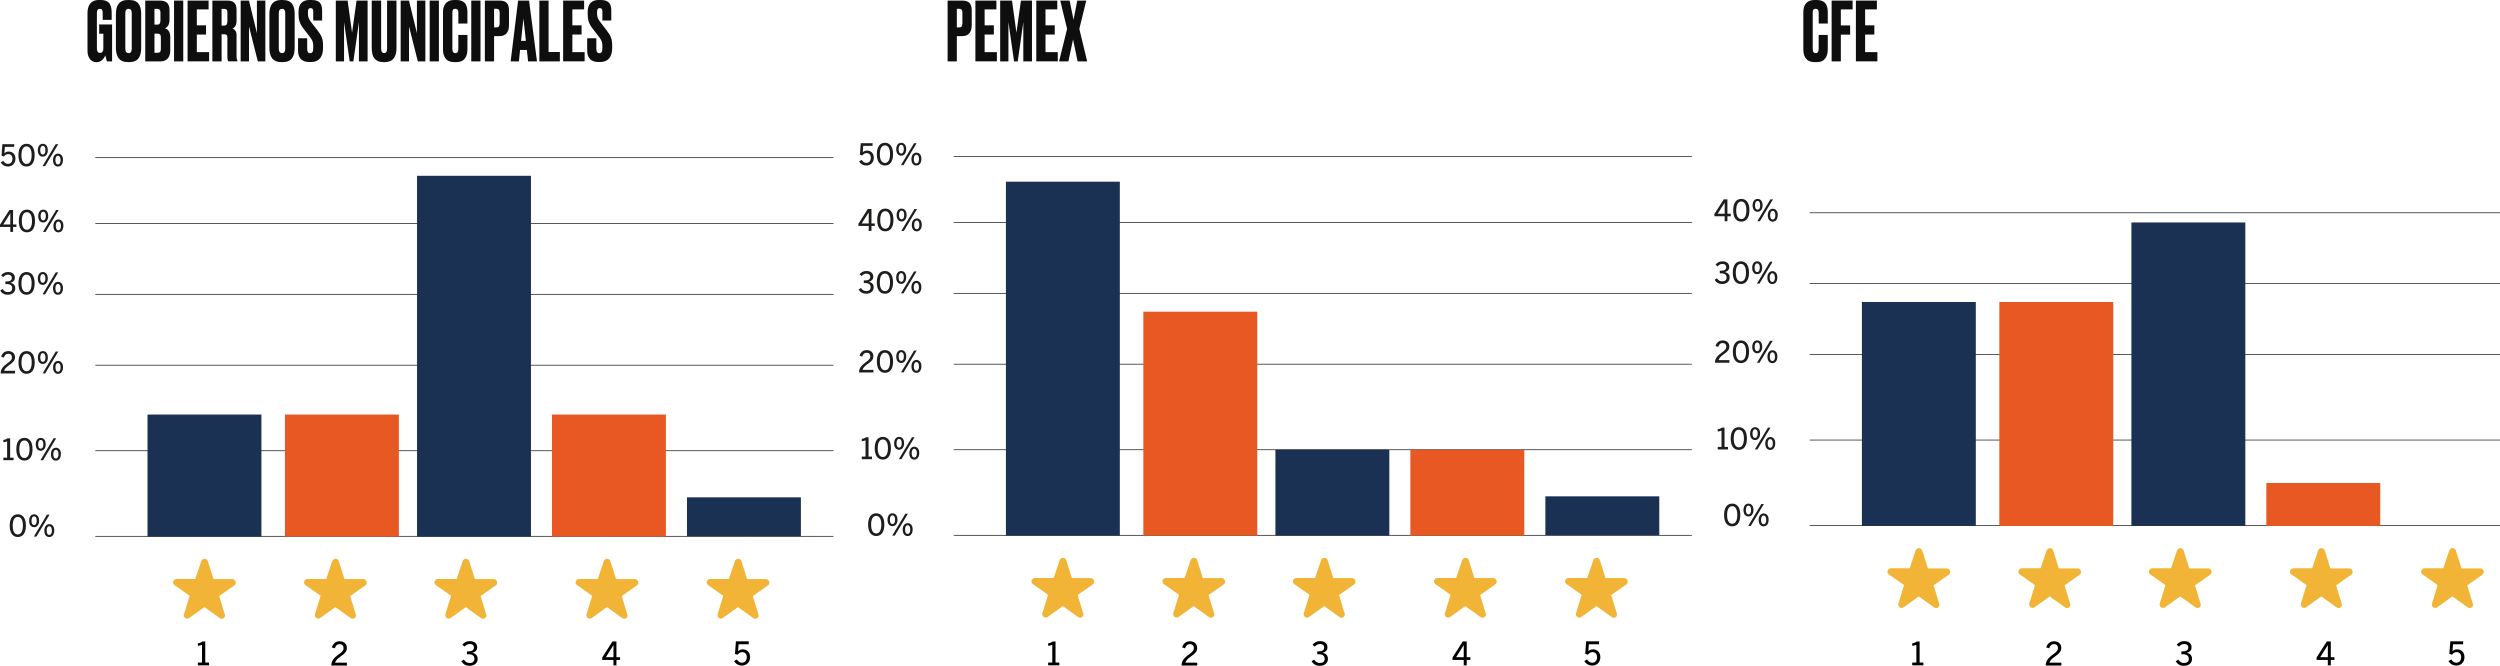 <?xml version="1.0" encoding="UTF-8"?>
<svg id="Capa_2" data-name="Capa 2" xmlns="http://www.w3.org/2000/svg" viewBox="0 0 853.7 227.35">
  <defs>
    <style>
      .cls-1, .cls-2, .cls-3, .cls-4, .cls-5, .cls-6 {
        stroke-width: 0px;
      }

      .cls-2 {
        fill: #1a3154;
      }

      .cls-3 {
        fill: #1d1e1c;
      }

      .cls-4 {
        fill: #0d0e0d;
      }

      .cls-5 {
        fill: #f2b436;
      }

      .cls-6 {
        fill: #e85823;
      }

      .cls-7 {
        fill: none;
        stroke: #1d1e1c;
        stroke-miterlimit: 10;
        stroke-width: .25px;
      }
    </style>
  </defs>
  <g id="web3">
    <g>
      <line class="cls-7" x1="284.62" y1="183.14" x2="32.55" y2="183.14"/>
      <line class="cls-7" x1="284.62" y1="153.92" x2="32.55" y2="153.92"/>
      <line class="cls-7" x1="284.62" y1="124.71" x2="32.55" y2="124.71"/>
      <line class="cls-7" x1="284.62" y1="100.51" x2="32.55" y2="100.51"/>
      <line class="cls-7" x1="284.62" y1="76.31" x2="32.55" y2="76.31"/>
      <rect class="cls-2" x="50.37" y="141.56" width="38.9" height="41.69"/>
      <rect class="cls-6" x="97.31" y="141.56" width="38.9" height="41.69"/>
      <rect class="cls-2" x="142.41" y="60.03" width="38.9" height="123.21"/>
      <rect class="cls-2" x="234.59" y="169.83" width="38.9" height="13.28"/>
      <rect class="cls-6" x="188.49" y="141.56" width="38.9" height="41.69"/>
      <g>
        <path class="cls-3" d="m4.46,77.5v1.7h-.94v-1.7H0v-.76l3.21-5.03h1.25v4.93h1.14v.86h-1.14Zm-.94-4.61h-.02l-2.37,3.75h2.39v-3.75Z"/>
        <path class="cls-3" d="m11.96,75.46c0,.63-.06,1.18-.19,1.67-.13.49-.31.89-.55,1.22-.24.33-.53.57-.88.74s-.73.25-1.15.25-.81-.08-1.15-.25-.63-.42-.88-.74c-.24-.33-.42-.73-.55-1.22-.13-.49-.19-1.04-.19-1.67s.06-1.18.19-1.67.31-.89.55-1.22c.24-.33.53-.57.88-.74s.73-.25,1.15-.25.81.08,1.15.25.63.42.88.74c.24.33.42.73.55,1.22s.19,1.04.19,1.67Zm-1.03,0c0-.97-.15-1.71-.46-2.23-.3-.51-.73-.77-1.28-.77s-.98.26-1.28.77c-.3.51-.46,1.25-.46,2.23s.15,1.71.46,2.23c.3.51.73.77,1.28.77s.98-.26,1.28-.77c.3-.51.46-1.25.46-2.23Z"/>
        <path class="cls-3" d="m16.47,73.75c0,.35-.04.66-.13.94-.09.27-.21.51-.36.7-.15.19-.33.34-.54.44-.21.1-.44.15-.69.15-.5,0-.91-.19-1.23-.57-.31-.38-.47-.92-.47-1.62,0-.34.04-.65.13-.93.08-.28.2-.51.35-.7.15-.19.33-.33.54-.43.21-.1.44-.15.69-.15.5,0,.92.19,1.23.57.32.38.47.91.47,1.61Zm-.82.04c0-.48-.08-.85-.23-1.11-.16-.26-.38-.39-.66-.39s-.5.13-.66.4c-.15.27-.23.63-.23,1.07,0,.48.08.85.23,1.1.16.26.38.38.66.38s.5-.13.66-.4c.15-.27.23-.62.23-1.06Zm-.1,5.41h-.88l4.48-7.48h.88l-4.48,7.48Zm6.09-2.08c0,.35-.04.66-.13.94s-.2.51-.35.7c-.15.19-.33.34-.54.44s-.44.15-.69.15c-.5,0-.91-.19-1.22-.57-.31-.38-.47-.92-.47-1.62,0-.34.04-.65.13-.93.08-.28.2-.51.35-.7s.33-.33.54-.44.44-.15.69-.15c.5,0,.91.19,1.23.57.31.38.47.91.47,1.61Zm-.82.04c0-.48-.08-.85-.23-1.11-.16-.26-.38-.39-.66-.39s-.49.14-.65.4-.23.63-.23,1.07c0,.48.08.85.23,1.1.15.26.37.38.66.38s.5-.13.66-.4c.15-.27.23-.62.23-1.06Z"/>
      </g>
      <line class="cls-7" x1="284.62" y1="53.84" x2="32.55" y2="53.84"/>
      <g>
        <path class="cls-3" d="m5.27,54.22c0,.37-.06.72-.18,1.04s-.29.6-.52.84-.49.43-.8.56-.66.2-1.05.2c-.32,0-.6-.04-.86-.12-.26-.08-.49-.18-.69-.31s-.38-.28-.53-.44c-.15-.17-.28-.35-.39-.54l.86-.52c.2.3.42.55.67.74.24.19.56.28.94.28.24,0,.45-.04.64-.13.19-.08.35-.2.48-.35.13-.15.23-.33.3-.55.07-.21.11-.44.11-.69,0-.51-.13-.91-.4-1.19s-.6-.42-1.01-.42c-.34,0-.63.07-.87.22-.23.15-.44.34-.63.59l-.82-.25.29-3.95h4.07l-.06.92H1.67l-.16,2.18c.19-.18.39-.32.62-.42.22-.11.51-.16.87-.16s.66.06.94.18c.28.12.52.29.72.51.2.22.35.48.46.78.11.3.16.64.16,1Z"/>
        <path class="cls-3" d="m11.83,52.98c0,.63-.06,1.18-.19,1.67-.13.49-.31.89-.55,1.22-.24.33-.53.57-.88.74s-.73.25-1.15.25-.81-.08-1.15-.25-.63-.42-.88-.74c-.24-.33-.42-.73-.55-1.22-.13-.49-.19-1.04-.19-1.67s.06-1.18.19-1.67.31-.89.55-1.22c.24-.33.53-.57.88-.74s.73-.25,1.15-.25.81.08,1.15.25.63.42.88.74c.24.33.42.73.55,1.22s.19,1.04.19,1.67Zm-1.03,0c0-.97-.15-1.71-.46-2.23-.3-.51-.73-.77-1.28-.77s-.98.26-1.28.77c-.3.51-.46,1.25-.46,2.23s.15,1.71.46,2.23c.3.51.73.77,1.28.77s.98-.26,1.28-.77c.3-.51.46-1.25.46-2.23Z"/>
        <path class="cls-3" d="m16.33,51.27c0,.35-.04.66-.13.94-.09.27-.21.51-.36.7-.15.19-.33.34-.54.44-.21.1-.44.15-.69.15-.5,0-.91-.19-1.23-.57-.31-.38-.47-.92-.47-1.62,0-.34.04-.65.13-.93.08-.28.2-.51.35-.7.15-.19.33-.33.54-.43.21-.1.44-.15.69-.15.5,0,.92.19,1.23.57.32.38.47.91.47,1.61Zm-.82.04c0-.48-.08-.85-.23-1.11-.16-.26-.38-.39-.66-.39s-.5.13-.66.4c-.15.27-.23.63-.23,1.07,0,.48.08.85.23,1.1.16.26.38.38.66.38s.5-.13.66-.4c.15-.27.23-.62.23-1.06Zm-.1,5.41h-.88l4.48-7.48h.88l-4.48,7.48Zm6.09-2.08c0,.35-.04.66-.13.94s-.2.51-.35.7c-.15.19-.33.34-.54.44s-.44.15-.69.15c-.5,0-.91-.19-1.22-.57-.31-.38-.47-.92-.47-1.62,0-.34.04-.65.13-.93.08-.28.2-.51.35-.7s.33-.33.54-.44.44-.15.69-.15c.5,0,.91.19,1.23.57.31.38.47.91.47,1.61Zm-.82.04c0-.48-.08-.85-.23-1.11-.16-.26-.38-.39-.66-.39s-.49.14-.65.4-.23.63-.23,1.07c0,.48.08.85.23,1.1.15.26.37.38.66.38s.5-.13.66-.4c.15-.27.23-.62.23-1.06Z"/>
      </g>
      <g>
        <path class="cls-3" d="m5.21,98.47c0,.32-.06.62-.18.88-.12.27-.29.5-.52.69-.22.19-.49.34-.8.45-.31.11-.66.16-1.05.16-.59,0-1.1-.12-1.53-.36s-.78-.6-1.06-1.07l.8-.54c.24.36.5.63.78.8.28.17.62.26,1.04.26.47,0,.83-.11,1.09-.34.26-.23.39-.54.39-.93,0-.47-.15-.84-.46-1.09-.31-.26-.81-.38-1.52-.38h-.35v-.89h.44c1.17,0,1.76-.42,1.76-1.24,0-.32-.11-.58-.34-.78-.23-.2-.55-.3-.98-.3-.34,0-.64.07-.88.21s-.5.35-.75.62l-.71-.62c.28-.31.6-.57.99-.79s.85-.32,1.4-.32c.39,0,.73.05,1.02.16s.53.24.72.42c.19.18.33.38.42.62.09.24.14.48.14.74,0,.49-.14.87-.41,1.15-.28.28-.64.48-1.08.59,1.09.24,1.64.87,1.64,1.91Z"/>
        <path class="cls-3" d="m11.83,96.77c0,.63-.06,1.18-.19,1.67-.13.49-.31.89-.55,1.22-.24.33-.53.57-.88.74s-.73.25-1.15.25-.81-.08-1.15-.25-.63-.42-.88-.74c-.24-.33-.42-.73-.55-1.22-.13-.49-.19-1.04-.19-1.67s.06-1.18.19-1.67.31-.89.55-1.22c.24-.33.53-.57.88-.74s.73-.25,1.15-.25.81.08,1.15.25.63.42.88.74c.24.33.42.73.55,1.22s.19,1.04.19,1.67Zm-1.03,0c0-.97-.15-1.71-.46-2.23-.3-.51-.73-.77-1.28-.77s-.98.26-1.28.77c-.3.51-.46,1.25-.46,2.23s.15,1.71.46,2.23c.3.51.73.77,1.28.77s.98-.26,1.28-.77c.3-.51.46-1.25.46-2.23Z"/>
        <path class="cls-3" d="m16.33,95.06c0,.35-.04.66-.13.94-.09.27-.21.51-.36.7-.15.19-.33.34-.54.44-.21.1-.44.15-.69.15-.5,0-.91-.19-1.23-.57-.31-.38-.47-.92-.47-1.62,0-.34.04-.65.13-.93.08-.28.2-.51.35-.7.15-.19.33-.33.54-.43.21-.1.44-.15.69-.15.5,0,.92.19,1.23.57.32.38.47.91.47,1.61Zm-.82.04c0-.48-.08-.85-.23-1.11-.16-.26-.38-.39-.66-.39s-.5.13-.66.4c-.15.27-.23.63-.23,1.07,0,.48.08.85.23,1.1.16.26.38.38.66.38s.5-.13.66-.4c.15-.27.23-.62.23-1.06Zm-.1,5.41h-.88l4.48-7.48h.88l-4.48,7.48Zm6.09-2.08c0,.35-.04.66-.13.94s-.2.51-.35.7c-.15.19-.33.34-.54.44s-.44.15-.69.15c-.5,0-.91-.19-1.22-.57-.31-.38-.47-.92-.47-1.62,0-.34.04-.65.13-.93.08-.28.2-.51.35-.7s.33-.33.54-.44.44-.15.69-.15c.5,0,.91.19,1.23.57.31.38.47.91.47,1.61Zm-.82.04c0-.48-.08-.85-.23-1.11-.16-.26-.38-.39-.66-.39s-.49.14-.65.4-.23.63-.23,1.07c0,.48.08.85.23,1.1.15.26.37.38.66.38s.5-.13.66-.4c.15-.27.23-.62.23-1.06Z"/>
      </g>
      <g>
        <path class="cls-3" d="m.23,127.51v-.17c0-.6.19-1.17.58-1.71.39-.54,1-1.1,1.83-1.68.26-.19.49-.36.67-.52.18-.16.33-.31.44-.45.12-.15.2-.29.25-.45.05-.15.08-.32.08-.5,0-.37-.11-.67-.32-.9-.22-.23-.54-.34-.96-.34-.38,0-.68.11-.91.34-.23.23-.43.56-.6.98l-.9-.31c.2-.62.51-1.09.93-1.42.42-.33.93-.49,1.54-.49.34,0,.65.05.93.15.28.1.51.24.71.42.2.18.35.4.46.66.11.26.16.54.16.86,0,.27-.04.52-.12.74-.08.23-.2.44-.35.65-.16.21-.36.41-.6.61s-.52.42-.85.65c-.59.41-1.01.78-1.28,1.1s-.43.62-.49.9h3.71v.89H.23Z"/>
        <path class="cls-3" d="m11.85,123.77c0,.63-.06,1.18-.19,1.67-.13.49-.31.89-.55,1.22-.24.33-.53.57-.88.74s-.73.25-1.15.25-.81-.08-1.15-.25-.63-.42-.88-.74c-.24-.33-.42-.73-.55-1.22-.13-.49-.19-1.04-.19-1.67s.06-1.18.19-1.67.31-.89.55-1.22c.24-.33.53-.57.88-.74s.73-.25,1.15-.25.81.08,1.15.25.63.42.88.74c.24.33.42.73.55,1.22s.19,1.04.19,1.67Zm-1.03,0c0-.97-.15-1.71-.46-2.23-.3-.51-.73-.77-1.28-.77s-.98.26-1.28.77c-.3.51-.46,1.25-.46,2.23s.15,1.71.46,2.23c.3.51.73.77,1.28.77s.98-.26,1.28-.77c.3-.51.46-1.25.46-2.23Z"/>
        <path class="cls-3" d="m16.35,122.06c0,.35-.04.66-.13.94-.09.27-.21.51-.36.7-.15.19-.33.34-.54.44-.21.1-.44.15-.69.15-.5,0-.91-.19-1.23-.57-.31-.38-.47-.92-.47-1.62,0-.34.04-.65.13-.93.08-.28.2-.51.35-.7.15-.19.33-.33.54-.43.21-.1.44-.15.69-.15.5,0,.92.19,1.23.57.32.38.47.91.47,1.61Zm-.82.04c0-.48-.08-.85-.23-1.11-.16-.26-.38-.39-.66-.39s-.5.13-.66.4c-.15.27-.23.63-.23,1.07,0,.48.08.85.23,1.1.16.26.38.38.66.38s.5-.13.66-.4c.15-.27.23-.62.23-1.06Zm-.1,5.41h-.88l4.48-7.48h.88l-4.48,7.48Zm6.09-2.08c0,.35-.04.66-.13.94s-.2.51-.35.7c-.15.19-.33.34-.54.44s-.44.15-.69.15c-.5,0-.91-.19-1.22-.57-.31-.38-.47-.92-.47-1.62,0-.34.04-.65.13-.93.08-.28.2-.51.35-.7s.33-.33.54-.44.44-.15.69-.15c.5,0,.91.19,1.23.57.31.38.47.91.47,1.61Zm-.82.04c0-.48-.08-.85-.23-1.11-.16-.26-.38-.39-.66-.39s-.49.14-.65.4-.23.63-.23,1.07c0,.48.08.85.23,1.1.15.26.37.38.66.38s.5-.13.66-.4c.15-.27.23-.62.23-1.06Z"/>
      </g>
      <g>
        <path class="cls-3" d="m1.14,157.15v-.87h1.29v-5.57c-.16.07-.36.14-.58.19-.23.05-.46.09-.71.12v-.77c.27-.04.52-.1.76-.19.24-.09.46-.22.68-.39h.88v6.61h1.18v.87H1.14Z"/>
        <path class="cls-3" d="m11.11,153.4c0,.63-.06,1.18-.19,1.67-.13.49-.31.89-.55,1.22-.24.33-.53.57-.88.74s-.73.25-1.15.25-.81-.08-1.15-.25-.63-.42-.88-.74c-.24-.33-.42-.73-.55-1.22-.13-.49-.19-1.04-.19-1.67s.06-1.18.19-1.67.31-.89.55-1.22c.24-.33.53-.57.88-.74s.73-.25,1.15-.25.81.08,1.15.25.63.42.88.74c.24.33.42.73.55,1.22s.19,1.04.19,1.67Zm-1.03,0c0-.97-.15-1.71-.46-2.23-.3-.51-.73-.77-1.28-.77s-.98.26-1.28.77c-.3.51-.46,1.25-.46,2.23s.15,1.71.46,2.23c.3.51.73.77,1.28.77s.98-.26,1.28-.77c.3-.51.46-1.25.46-2.23Z"/>
        <path class="cls-3" d="m15.62,151.7c0,.35-.04.66-.13.94-.09.27-.21.51-.36.7-.15.19-.33.34-.54.44-.21.1-.44.15-.69.15-.5,0-.91-.19-1.23-.57-.31-.38-.47-.92-.47-1.62,0-.34.04-.65.13-.93.08-.28.2-.51.35-.7.15-.19.33-.33.54-.43.21-.1.44-.15.69-.15.5,0,.92.19,1.23.57.32.38.47.91.47,1.61Zm-.82.04c0-.48-.08-.85-.23-1.11-.16-.26-.38-.39-.66-.39s-.5.13-.66.4c-.15.27-.23.63-.23,1.07,0,.48.08.85.23,1.1.16.26.38.38.66.38s.5-.13.66-.4c.15-.27.23-.62.23-1.06Zm-.1,5.41h-.88l4.48-7.48h.88l-4.48,7.48Zm6.09-2.08c0,.35-.04.66-.13.94s-.2.51-.35.7c-.15.19-.33.34-.54.44s-.44.15-.69.15c-.5,0-.91-.19-1.22-.57-.31-.38-.47-.92-.47-1.62,0-.34.04-.65.13-.93.08-.28.2-.51.35-.7s.33-.33.54-.44.44-.15.69-.15c.5,0,.91.19,1.23.57.31.38.47.91.47,1.61Zm-.82.04c0-.48-.08-.85-.23-1.11-.16-.26-.38-.39-.66-.39s-.49.14-.65.4-.23.63-.23,1.07c0,.48.08.85.23,1.1.15.26.37.38.66.38s.5-.13.66-.4c.15-.27.23-.62.23-1.06Z"/>
      </g>
      <g>
        <path class="cls-3" d="m8.85,179.5c0,.63-.06,1.18-.19,1.67-.13.49-.31.89-.55,1.22-.24.33-.53.57-.88.74s-.73.25-1.15.25-.81-.08-1.15-.25-.63-.42-.88-.74c-.24-.33-.42-.73-.55-1.22-.13-.49-.19-1.04-.19-1.67s.06-1.18.19-1.67.31-.89.55-1.22c.24-.33.53-.57.88-.74s.73-.25,1.15-.25.81.08,1.15.25.63.42.88.74c.24.33.42.73.55,1.22s.19,1.04.19,1.67Zm-1.03,0c0-.97-.15-1.71-.46-2.23-.3-.51-.73-.77-1.28-.77s-.98.26-1.28.77c-.3.51-.46,1.25-.46,2.23s.15,1.71.46,2.23c.3.51.73.77,1.28.77s.98-.26,1.28-.77c.3-.51.46-1.25.46-2.23Z"/>
        <path class="cls-3" d="m13.36,177.79c0,.35-.04.66-.13.94-.09.27-.21.51-.36.7-.15.19-.33.34-.54.44-.21.1-.44.15-.69.15-.5,0-.91-.19-1.23-.57-.31-.38-.47-.92-.47-1.62,0-.34.04-.65.13-.93.08-.28.2-.51.35-.7.15-.19.33-.33.54-.43.21-.1.44-.15.69-.15.5,0,.92.19,1.23.57.32.38.47.91.47,1.61Zm-.82.04c0-.48-.08-.85-.23-1.11-.16-.26-.38-.39-.66-.39s-.5.13-.66.4c-.15.27-.23.63-.23,1.07,0,.48.08.85.23,1.1.16.26.38.38.66.38s.5-.13.66-.4c.15-.27.23-.62.23-1.06Zm-.1,5.41h-.88l4.48-7.48h.88l-4.48,7.48Zm6.09-2.08c0,.35-.04.66-.13.94s-.2.51-.35.7c-.15.19-.33.34-.54.44s-.44.15-.69.15c-.5,0-.91-.19-1.22-.57-.31-.38-.47-.92-.47-1.62,0-.34.04-.65.13-.93.08-.28.2-.51.35-.7s.33-.33.54-.44.44-.15.69-.15c.5,0,.91.19,1.23.57.31.38.47.91.47,1.61Zm-.82.04c0-.48-.08-.85-.23-1.11-.16-.26-.38-.39-.66-.39s-.49.14-.65.4-.23.63-.23,1.07c0,.48.08.85.23,1.1.15.26.37.38.66.38s.5-.13.66-.4c.15-.27.23-.62.23-1.06Z"/>
      </g>
      <g>
        <path class="cls-4" d="m32.89,21.24c-1.84,0-3.01-1.65-3.01-3.8V4.47c0-2.32.89-4.47,3.88-4.47h.61c3.38,0,3.77,2.2,3.77,4.66v2.12h-3.07v-2.34c0-.92-.22-1.42-1-1.42-.67,0-.98.5-.98,1.42v12.14c0,.98.39,1.48,1.03,1.48.81,0,1.17-.56,1.17-1.34v-5.19h-1.42v-3.18h4.41v12.61h-1.79c-.03-.11-.28-1.14-.53-2.04-.22.7-1.28,2.32-2.87,2.32h-.2Z"/>
        <path class="cls-4" d="m48.21,16.33c0,2.9-.98,4.88-4.02,4.88h-.53c-3.01,0-4.08-1.98-4.08-4.88V4.77c0-2.87,1.09-4.77,4.05-4.77h.53c3.07,0,4.05,1.9,4.05,4.74v11.58Zm-3.21-11.72c0-1.09-.36-1.59-1.09-1.59-.81,0-1.12.53-1.12,1.59v11.94c0,.89.25,1.59,1.14,1.59.84,0,1.06-.7,1.06-1.59V4.6Z"/>
        <path class="cls-4" d="m49.6.2h4.97c2.62,0,3.32,1.37,3.32,3.38v3.18c0,1.73-.75,2.57-1.56,2.88.84.28,1.81.98,1.81,3.04v4.49c0,2.2-.98,3.8-3.35,3.8h-5.19V.2Zm3.15,2.82v5.39h.95c.84,0,1.09-.59,1.09-1.45v-2.62c0-.84-.22-1.31-1.09-1.31h-.95Zm0,8.48v6.53h.95c1,0,1.23-.47,1.23-1.4v-3.8c0-.87-.22-1.34-1.23-1.34h-.95Z"/>
        <path class="cls-4" d="m62.58,20.96h-3.15V.2h3.15v20.76Z"/>
        <path class="cls-4" d="m71.23.2v3.01h-4.02v5.44h3.15v3.15h-3.15v6h4.19v3.15h-7.34V.2h7.17Z"/>
        <path class="cls-4" d="m75.67,20.96h-3.15V.2h5.11c2.09,0,3.15.89,3.15,3.21v3.68c0,1.73-.81,2.4-1.37,2.65.7.31,1.37.87,1.37,2.26v7.28c0,.84.17,1.23.31,1.53v.14h-3.13c-.14-.22-.31-.59-.31-1.7v-6.25c0-.92-.17-1.31-1.17-1.31h-.81v9.27Zm0-12.22h.84c.87,0,1.14-.56,1.14-1.48v-2.9c0-.89-.2-1.34-1.14-1.34h-.84v5.72Z"/>
        <path class="cls-4" d="m85.02.2l2.71,11.14V.2h2.88v20.76h-2.57l-3.01-11.94v11.94h-2.85V.2h2.85Z"/>
        <path class="cls-4" d="m100.62,16.33c0,2.9-.98,4.88-4.02,4.88h-.53c-3.01,0-4.08-1.98-4.08-4.88V4.77c0-2.87,1.09-4.77,4.05-4.77h.53c3.07,0,4.05,1.9,4.05,4.74v11.58Zm-3.21-11.72c0-1.09-.36-1.59-1.09-1.59-.81,0-1.12.53-1.12,1.59v11.94c0,.89.25,1.59,1.14,1.59.84,0,1.06-.7,1.06-1.59V4.6Z"/>
        <path class="cls-4" d="m106.4,0c2.6,0,3.6,1.14,3.6,3.6v3.4h-3.04v-2.99c0-.7-.14-1.23-.89-1.23s-.92.47-.92,1.45v.39c0,1.17.22,1.81,1.28,3.18l2.01,2.6c1.42,1.84,1.87,2.9,1.87,5.25v.67c0,3.04-1.31,4.86-4.08,4.86h-.61c-2.51,0-3.85-1.37-3.85-3.94v-4.16h3.13v3.63c0,.95.31,1.45,1.03,1.45s1.03-.5,1.03-1.79v-.47c0-1.48-.14-2.01-1.28-3.49l-2.01-2.57c-1.34-1.73-1.73-3.07-1.73-5.14v-.67c0-2.76,1.4-4.05,3.88-4.05h.59Z"/>
        <path class="cls-4" d="m114.66.2h4.05l1.51,10.97,1.54-10.97h3.77v20.76h-2.96V7.54l-1.9,13.42h-1.26l-1.92-13.42v13.42h-2.82V.2Z"/>
        <path class="cls-4" d="m126.94.2h3.21v16.44c0,.89.31,1.48,1,1.48.75,0,1.03-.56,1.03-1.48V.2h3.21v16.24c0,2.93-1.17,4.77-3.96,4.77h-.56c-2.79,0-3.93-1.79-3.93-4.77V.2Z"/>
        <path class="cls-4" d="m139.66.2l2.71,11.14V.2h2.88v20.76h-2.57l-3.01-11.94v11.94h-2.85V.2h2.85Z"/>
        <path class="cls-4" d="m149.88,20.96h-3.15V.2h3.15v20.76Z"/>
        <path class="cls-4" d="m156.52,11.92h3.1v4.8c0,2.23-.73,4.49-3.77,4.49h-.7c-3.18,0-3.88-2.29-3.88-4.38V4.16c0-2.12.92-4.16,3.77-4.16h.73c3.46,0,3.85,2.29,3.85,4.33v3.71h-3.1v-3.66c0-.89-.28-1.37-1.06-1.37s-.98.45-.98,1.37v12.34c0,.92.31,1.42,1,1.42.75,0,1.03-.56,1.03-1.4v-4.83Z"/>
        <path class="cls-4" d="m164.08,20.96h-3.15V.2h3.15v20.76Z"/>
        <path class="cls-4" d="m168.72,12.34v8.62h-3.15V.2h5c2.23,0,3.24.95,3.24,3.43v4.91c0,2.46-1.09,3.8-3.24,3.8h-1.84Zm0-2.99h.81c.95,0,1.09-.67,1.09-1.51v-3.41c0-.81-.17-1.42-1.09-1.42h-.81v6.33Z"/>
        <path class="cls-4" d="m179.91,17.05h-2.32l-.39,3.91h-2.82L176.92.2h3.74l2.71,20.76h-3.04l-.42-3.91Zm-1.98-3.1h1.65l-.84-7.67-.81,7.67Z"/>
        <path class="cls-4" d="m187.33.2v17.55h3.85v3.21h-7V.2h3.15Z"/>
        <path class="cls-4" d="m199.47.2v3.01h-4.02v5.44h3.15v3.15h-3.15v6h4.19v3.15h-7.34V.2h7.17Z"/>
        <path class="cls-4" d="m205.14,0c2.6,0,3.6,1.14,3.6,3.6v3.4h-3.04v-2.99c0-.7-.14-1.23-.89-1.23s-.92.47-.92,1.45v.39c0,1.17.22,1.81,1.28,3.18l2.01,2.6c1.42,1.84,1.87,2.9,1.87,5.25v.67c0,3.04-1.31,4.86-4.08,4.86h-.61c-2.51,0-3.85-1.37-3.85-3.94v-4.16h3.13v3.63c0,.95.31,1.45,1.03,1.45s1.03-.5,1.03-1.79v-.47c0-1.48-.14-2.01-1.28-3.49l-2.01-2.57c-1.34-1.73-1.73-3.07-1.73-5.14v-.67c0-2.76,1.4-4.05,3.88-4.05h.59Z"/>
      </g>
      <path class="cls-5" d="m72.93,197.74h.12c2.08,0,4.16,0,6.25,0,.41,0,.73.18.97.51.18.25.28.51.25.82-.02.22-.1.41-.24.59-.16.22-.4.34-.61.49-.49.35-.99.7-1.48,1.05-.61.43-1.22.85-1.83,1.28-.48.34-.96.68-1.44,1.01-.05.03-.06.06-.04.12.16.51.32,1.02.47,1.53.19.62.38,1.25.57,1.87.14.47.29.94.43,1.41.15.5.32,1,.46,1.51.1.36-.01.69-.25.97-.26.31-.6.4-.99.37-.27-.02-.5-.16-.71-.32-.32-.23-.63-.46-.95-.69-.45-.33-.91-.65-1.36-.98-.28-.2-.57-.41-.86-.61-.45-.32-.9-.64-1.35-.97-.16-.12-.32-.23-.48-.35-.02-.02-.08-.02-.1,0-.36.25-.71.5-1.06.75-.3.21-.59.42-.88.64-.45.32-.89.64-1.34.96-.36.26-.72.51-1.07.77-.28.2-.55.4-.84.59-.35.22-.72.24-1.09.07-.36-.16-.58-.44-.67-.82-.04-.17-.04-.35.01-.52.14-.45.28-.9.42-1.35.19-.62.38-1.25.57-1.87.16-.54.33-1.07.49-1.61.15-.48.29-.96.44-1.44.02-.06,0-.1-.05-.13-.43-.3-.86-.6-1.29-.9-.65-.46-1.3-.92-1.95-1.38-.61-.43-1.22-.85-1.83-1.28-.34-.24-.53-.57-.52-1,0-.25.11-.47.27-.66.18-.22.41-.37.69-.43.08-.02.17-.03.25-.03,2.09,0,4.18,0,6.27,0,.08,0,.12-.03.14-.1.15-.46.3-.92.46-1.38.2-.6.4-1.2.61-1.8.2-.6.4-1.2.61-1.8.1-.31.2-.62.31-.93.15-.42.43-.73.88-.84.34-.09.67-.02.97.19.27.2.4.48.49.79.07.21.13.43.2.64.2.62.4,1.25.59,1.87.15.47.3.95.45,1.42.15.49.31.97.46,1.46.05.16.1.32.15.49Z"/>
      <path class="cls-5" d="m117.65,197.74h.12c2.08,0,4.16,0,6.25,0,.41,0,.73.18.97.51.18.25.28.51.25.82-.02.22-.1.41-.24.59-.16.22-.4.34-.61.49-.49.35-.99.7-1.48,1.05-.61.43-1.22.85-1.83,1.28-.48.34-.96.68-1.44,1.01-.05.03-.06.06-.04.12.16.51.32,1.02.47,1.53.19.62.38,1.25.57,1.87.14.47.29.94.43,1.41.15.5.32,1,.46,1.51.1.36-.01.69-.25.97-.26.31-.6.4-.99.37-.27-.02-.5-.16-.71-.32-.32-.23-.63-.46-.95-.69-.45-.33-.91-.65-1.36-.98-.28-.2-.57-.41-.86-.61-.45-.32-.9-.64-1.35-.97-.16-.12-.32-.23-.48-.35-.02-.02-.08-.02-.1,0-.36.25-.71.5-1.06.75-.3.21-.59.42-.88.64-.45.32-.89.64-1.34.96-.36.26-.72.51-1.07.77-.28.2-.55.4-.84.59-.35.22-.72.24-1.09.07-.36-.16-.58-.44-.67-.82-.04-.17-.04-.35.01-.52.14-.45.28-.9.42-1.35.19-.62.38-1.25.57-1.87.16-.54.33-1.07.49-1.61.15-.48.29-.96.44-1.44.02-.06,0-.1-.05-.13-.43-.3-.86-.6-1.29-.9-.65-.46-1.3-.92-1.95-1.38-.61-.43-1.22-.85-1.83-1.28-.34-.24-.53-.57-.52-1,0-.25.11-.47.27-.66.18-.22.41-.37.69-.43.08-.02.17-.03.25-.03,2.09,0,4.18,0,6.27,0,.08,0,.12-.03.14-.1.15-.46.3-.92.46-1.38.2-.6.4-1.2.61-1.8.2-.6.4-1.2.61-1.8.1-.31.2-.62.31-.93.15-.42.43-.73.88-.84.34-.09.67-.02.97.19.27.2.4.48.49.79.07.21.13.43.2.64.2.62.4,1.25.59,1.87.15.47.3.95.45,1.42.15.49.31.97.46,1.46.05.16.1.32.15.49Z"/>
      <path class="cls-5" d="m162.19,197.74h.12c2.08,0,4.16,0,6.25,0,.41,0,.73.18.97.51.18.25.28.51.25.82-.02.22-.1.41-.24.59-.16.22-.4.34-.61.49-.49.35-.99.7-1.48,1.05-.61.43-1.22.85-1.83,1.28-.48.34-.96.68-1.44,1.01-.05.03-.06.06-.04.12.16.51.32,1.02.47,1.53.19.62.38,1.25.57,1.87.14.47.29.94.43,1.41.15.5.32,1,.46,1.51.1.36-.01.69-.25.97-.26.31-.6.4-.99.37-.27-.02-.5-.16-.71-.32-.32-.23-.63-.46-.95-.69-.45-.33-.91-.65-1.36-.98-.28-.2-.57-.41-.86-.61-.45-.32-.9-.64-1.35-.97-.16-.12-.32-.23-.48-.35-.02-.02-.08-.02-.1,0-.36.25-.71.5-1.06.75-.3.21-.59.42-.88.64-.45.32-.89.64-1.34.96-.36.26-.72.51-1.07.77-.28.2-.55.4-.84.59-.35.22-.72.24-1.09.07-.36-.16-.58-.44-.67-.82-.04-.17-.04-.35.01-.52.14-.45.28-.9.42-1.35.19-.62.38-1.25.57-1.87.16-.54.33-1.07.49-1.61.15-.48.29-.96.44-1.44.02-.06,0-.1-.05-.13-.43-.3-.86-.6-1.29-.9-.65-.46-1.3-.92-1.95-1.38-.61-.43-1.22-.85-1.83-1.28-.34-.24-.53-.57-.52-1,0-.25.11-.47.27-.66.18-.22.41-.37.69-.43.08-.02.17-.03.25-.03,2.09,0,4.18,0,6.27,0,.08,0,.12-.03.14-.1.15-.46.3-.92.46-1.38.2-.6.4-1.2.61-1.8.2-.6.4-1.2.61-1.8.1-.31.2-.62.31-.93.15-.42.43-.73.88-.84.34-.09.67-.02.97.19.27.2.4.48.49.79.07.21.13.43.2.64.2.62.4,1.25.59,1.87.15.47.3.95.45,1.42.15.49.31.97.46,1.46.05.16.1.32.15.49Z"/>
      <path class="cls-5" d="m210.39,197.74h.12c2.08,0,4.16,0,6.25,0,.41,0,.73.18.97.51.18.25.28.51.25.82-.02.22-.1.41-.24.59-.16.22-.4.34-.61.49-.49.35-.99.7-1.48,1.05-.61.43-1.22.85-1.83,1.28-.48.34-.96.68-1.44,1.01-.05.03-.06.06-.04.12.16.51.32,1.02.47,1.53.19.62.38,1.25.57,1.87.14.47.29.94.43,1.41.15.5.32,1,.46,1.51.1.36-.01.69-.25.97-.26.31-.6.4-.99.37-.27-.02-.5-.16-.71-.32-.32-.23-.63-.46-.95-.69-.45-.33-.91-.65-1.36-.98-.28-.2-.57-.41-.86-.61-.45-.32-.9-.64-1.35-.97-.16-.12-.32-.23-.48-.35-.02-.02-.08-.02-.1,0-.36.25-.71.5-1.06.75-.3.21-.59.42-.88.64-.45.32-.89.64-1.34.96-.36.26-.72.51-1.07.77-.28.2-.55.4-.84.59-.35.22-.72.24-1.09.07-.36-.16-.58-.44-.67-.82-.04-.17-.04-.35.01-.52.14-.45.28-.9.42-1.35.19-.62.38-1.25.57-1.87.16-.54.33-1.07.49-1.61.15-.48.29-.96.44-1.44.02-.06,0-.1-.05-.13-.43-.3-.86-.6-1.29-.9-.65-.46-1.3-.92-1.95-1.38-.61-.43-1.22-.85-1.83-1.28-.34-.24-.53-.57-.52-1,0-.25.11-.47.27-.66.18-.22.41-.37.69-.43.08-.02.17-.03.25-.03,2.09,0,4.18,0,6.27,0,.08,0,.12-.03.14-.1.15-.46.3-.92.46-1.38.2-.6.4-1.2.61-1.8.2-.6.4-1.2.61-1.8.1-.31.2-.62.31-.93.15-.42.43-.73.88-.84.34-.09.67-.02.97.19.27.2.4.48.49.79.07.21.13.43.2.64.2.62.4,1.25.59,1.87.15.47.3.95.45,1.42.15.49.31.97.46,1.46.05.16.1.32.15.49Z"/>
      <path class="cls-5" d="m255.15,197.74h.12c2.08,0,4.16,0,6.25,0,.41,0,.73.18.97.51.18.25.28.51.25.82-.02.22-.1.41-.24.59-.16.22-.4.34-.61.49-.49.35-.99.7-1.48,1.05-.61.43-1.22.85-1.83,1.28-.48.34-.96.68-1.44,1.01-.05.03-.06.06-.04.12.16.51.32,1.02.47,1.53.19.62.38,1.25.57,1.87.14.47.29.94.43,1.41.15.5.32,1,.46,1.51.1.36-.01.69-.25.97-.26.31-.6.4-.99.37-.27-.02-.5-.16-.71-.32-.32-.23-.63-.46-.95-.69-.45-.33-.91-.65-1.36-.98-.28-.2-.57-.41-.86-.61-.45-.32-.9-.64-1.35-.97-.16-.12-.32-.23-.48-.35-.02-.02-.08-.02-.1,0-.36.25-.71.5-1.06.75-.3.21-.59.42-.88.64-.45.32-.89.64-1.34.96-.36.26-.72.51-1.07.77-.28.2-.55.4-.84.59-.35.22-.72.24-1.09.07-.36-.16-.58-.44-.67-.82-.04-.17-.04-.35.01-.52.14-.45.28-.9.42-1.35.19-.62.38-1.25.57-1.87.16-.54.33-1.07.49-1.61.15-.48.29-.96.44-1.44.02-.06,0-.1-.05-.13-.43-.3-.86-.6-1.29-.9-.65-.46-1.3-.92-1.95-1.38-.61-.43-1.22-.85-1.83-1.28-.34-.24-.53-.57-.52-1,0-.25.11-.47.27-.66.18-.22.41-.37.69-.43.08-.02.17-.03.25-.03,2.09,0,4.18,0,6.27,0,.08,0,.12-.03.14-.1.15-.46.3-.92.46-1.38.2-.6.4-1.2.61-1.8.2-.6.4-1.2.61-1.8.1-.31.2-.62.31-.93.15-.42.43-.73.88-.84.34-.09.67-.02.97.19.27.2.4.48.49.79.07.21.13.43.2.64.2.62.4,1.25.59,1.87.15.47.3.95.45,1.42.15.49.31.97.46,1.46.05.16.1.32.15.49Z"/>
      <line class="cls-7" x1="577.74" y1="182.8" x2="325.68" y2="182.8"/>
      <line class="cls-7" x1="577.74" y1="153.58" x2="325.68" y2="153.58"/>
      <line class="cls-7" x1="577.74" y1="124.36" x2="325.68" y2="124.36"/>
      <line class="cls-7" x1="577.74" y1="100.17" x2="325.68" y2="100.17"/>
      <line class="cls-7" x1="577.74" y1="75.97" x2="325.68" y2="75.97"/>
      <rect class="cls-2" x="343.5" y="62.04" width="38.9" height="120.87"/>
      <rect class="cls-6" x="390.43" y="106.43" width="38.9" height="76.47"/>
      <rect class="cls-2" x="435.53" y="153.58" width="38.9" height="29.32"/>
      <rect class="cls-2" x="527.71" y="169.49" width="38.9" height="13.28"/>
      <rect class="cls-6" x="481.61" y="153.58" width="38.9" height="29.32"/>
      <g>
        <path class="cls-3" d="m297.59,77.16v1.7h-.94v-1.7h-3.52v-.76l3.21-5.03h1.25v4.93h1.14v.86h-1.14Zm-.94-4.61h-.02l-2.37,3.75h2.39v-3.75Z"/>
        <path class="cls-3" d="m305.09,75.11c0,.63-.06,1.18-.19,1.67-.13.49-.31.89-.55,1.22-.24.33-.53.57-.88.74s-.73.25-1.15.25-.81-.08-1.15-.25-.63-.42-.88-.74c-.24-.33-.42-.73-.55-1.22-.13-.49-.19-1.04-.19-1.67s.06-1.18.19-1.67.31-.89.55-1.22c.24-.33.53-.57.88-.74s.73-.25,1.15-.25.81.08,1.15.25.63.42.88.74c.24.33.42.73.55,1.22s.19,1.04.19,1.67Zm-1.03,0c0-.97-.15-1.71-.46-2.23-.3-.51-.73-.77-1.28-.77s-.98.26-1.28.77c-.3.51-.46,1.25-.46,2.23s.15,1.71.46,2.23c.3.51.73.77,1.28.77s.98-.26,1.28-.77c.3-.51.46-1.25.46-2.23Z"/>
        <path class="cls-3" d="m309.59,73.4c0,.35-.04.66-.13.94-.09.27-.21.51-.36.7-.15.19-.33.34-.54.44-.21.1-.44.15-.69.15-.5,0-.91-.19-1.23-.57-.31-.38-.47-.92-.47-1.62,0-.34.04-.65.13-.93.08-.28.2-.51.35-.7.15-.19.33-.33.54-.43.21-.1.44-.15.69-.15.5,0,.92.19,1.23.57.32.38.47.91.47,1.61Zm-.82.04c0-.48-.08-.85-.23-1.11-.16-.26-.38-.39-.66-.39s-.5.13-.66.4c-.15.27-.23.63-.23,1.07,0,.48.08.85.23,1.1.16.26.38.38.66.38s.5-.13.66-.4c.15-.27.23-.62.23-1.06Zm-.1,5.41h-.88l4.48-7.48h.88l-4.48,7.48Zm6.09-2.08c0,.35-.04.66-.13.94s-.2.51-.35.7c-.15.19-.33.34-.54.44s-.44.15-.69.15c-.5,0-.91-.19-1.22-.57-.31-.38-.47-.92-.47-1.62,0-.34.04-.65.13-.93.08-.28.2-.51.35-.7s.33-.33.54-.44.44-.15.69-.15c.5,0,.91.19,1.23.57.31.38.47.91.47,1.61Zm-.82.04c0-.48-.08-.85-.23-1.11-.16-.26-.38-.39-.66-.39s-.49.14-.65.4-.23.63-.23,1.07c0,.48.08.85.23,1.1.15.26.37.38.66.38s.5-.13.66-.4c.15-.27.23-.62.23-1.06Z"/>
      </g>
      <line class="cls-7" x1="577.74" y1="53.49" x2="325.68" y2="53.49"/>
      <g>
        <path class="cls-3" d="m298.39,53.88c0,.37-.06.72-.18,1.04s-.29.6-.52.84-.49.43-.8.56-.66.2-1.05.2c-.32,0-.6-.04-.86-.12-.26-.08-.49-.18-.69-.31s-.38-.28-.53-.44c-.15-.17-.28-.35-.39-.54l.86-.52c.2.3.42.55.67.74.24.19.56.28.94.28.24,0,.45-.04.64-.13.19-.08.35-.2.48-.35.13-.15.23-.33.3-.55.07-.21.11-.44.11-.69,0-.51-.13-.91-.4-1.19s-.6-.42-1.01-.42c-.34,0-.63.07-.87.22-.23.15-.44.34-.63.59l-.82-.25.29-3.95h4.07l-.06.92h-3.16l-.16,2.18c.19-.18.39-.32.62-.42.22-.11.51-.16.87-.16s.66.06.94.18c.28.12.52.29.72.51.2.22.35.48.46.78.11.3.16.64.16,1Z"/>
        <path class="cls-3" d="m304.96,52.64c0,.63-.06,1.18-.19,1.67-.13.49-.31.89-.55,1.22-.24.33-.53.57-.88.74s-.73.25-1.15.25-.81-.08-1.15-.25-.63-.42-.88-.74c-.24-.33-.42-.73-.55-1.22-.13-.49-.19-1.04-.19-1.67s.06-1.18.19-1.67.31-.89.55-1.22c.24-.33.53-.57.88-.74s.73-.25,1.15-.25.81.08,1.15.25.63.42.88.74c.24.33.42.73.55,1.22s.19,1.04.19,1.67Zm-1.03,0c0-.97-.15-1.71-.46-2.23-.3-.51-.73-.77-1.28-.77s-.98.26-1.28.77c-.3.51-.46,1.25-.46,2.23s.15,1.71.46,2.23c.3.51.73.77,1.28.77s.98-.26,1.28-.77c.3-.51.46-1.25.46-2.23Z"/>
        <path class="cls-3" d="m309.46,50.93c0,.35-.04.66-.13.94-.09.27-.21.51-.36.7-.15.19-.33.34-.54.44-.21.1-.44.15-.69.15-.5,0-.91-.19-1.23-.57-.31-.38-.47-.92-.47-1.62,0-.34.04-.65.13-.93.08-.28.2-.51.35-.7.15-.19.33-.33.54-.43.21-.1.44-.15.69-.15.5,0,.92.19,1.23.57.32.38.47.91.47,1.61Zm-.82.04c0-.48-.08-.85-.23-1.11-.16-.26-.38-.39-.66-.39s-.5.13-.66.4c-.15.27-.23.63-.23,1.07,0,.48.08.85.23,1.1.16.26.38.38.66.38s.5-.13.66-.4c.15-.27.23-.62.23-1.06Zm-.1,5.41h-.88l4.48-7.48h.88l-4.48,7.48Zm6.09-2.08c0,.35-.04.66-.13.94s-.2.51-.35.7c-.15.19-.33.34-.54.44s-.44.15-.69.15c-.5,0-.91-.19-1.22-.57-.31-.38-.47-.92-.47-1.62,0-.34.04-.65.13-.93.08-.28.2-.51.35-.7s.33-.33.54-.44.44-.15.69-.15c.5,0,.91.19,1.23.57.31.38.47.91.47,1.61Zm-.82.04c0-.48-.08-.85-.23-1.11-.16-.26-.38-.39-.66-.39s-.49.14-.65.4-.23.63-.23,1.07c0,.48.08.85.23,1.1.15.26.37.38.66.38s.5-.13.66-.4c.15-.27.23-.62.23-1.06Z"/>
      </g>
      <g>
        <path class="cls-3" d="m298.34,98.12c0,.32-.06.62-.18.88-.12.27-.29.5-.52.69-.22.19-.49.34-.8.45-.31.11-.66.16-1.05.16-.59,0-1.1-.12-1.53-.36s-.78-.6-1.06-1.07l.8-.54c.24.36.5.63.78.8.28.17.62.26,1.04.26.47,0,.83-.11,1.09-.34.26-.23.39-.54.39-.93,0-.47-.15-.84-.46-1.09-.31-.26-.81-.38-1.52-.38h-.35v-.89h.44c1.17,0,1.76-.42,1.76-1.24,0-.32-.11-.58-.34-.78-.23-.2-.55-.3-.98-.3-.34,0-.64.07-.88.21s-.5.35-.75.62l-.71-.62c.28-.31.6-.57.99-.79s.85-.32,1.4-.32c.39,0,.73.05,1.02.16s.53.24.72.42c.19.18.33.38.42.62.09.24.14.48.14.74,0,.49-.14.87-.41,1.15-.28.28-.64.48-1.08.59,1.09.24,1.64.87,1.64,1.91Z"/>
        <path class="cls-3" d="m304.95,96.42c0,.63-.06,1.18-.19,1.67-.13.49-.31.89-.55,1.22-.24.33-.53.57-.88.74s-.73.25-1.15.25-.81-.08-1.15-.25-.63-.42-.88-.74c-.24-.33-.42-.73-.55-1.22-.13-.49-.19-1.04-.19-1.67s.06-1.18.19-1.67.31-.89.55-1.22c.24-.33.53-.57.88-.74s.73-.25,1.15-.25.81.08,1.15.25.63.42.88.74c.24.33.42.73.55,1.22s.19,1.04.19,1.67Zm-1.03,0c0-.97-.15-1.71-.46-2.23-.3-.51-.73-.77-1.28-.77s-.98.26-1.28.77c-.3.51-.46,1.25-.46,2.23s.15,1.71.46,2.23c.3.51.73.77,1.28.77s.98-.26,1.28-.77c.3-.51.46-1.25.46-2.23Z"/>
        <path class="cls-3" d="m309.45,94.72c0,.35-.04.66-.13.94-.09.27-.21.51-.36.7-.15.19-.33.34-.54.44-.21.1-.44.15-.69.15-.5,0-.91-.19-1.23-.57-.31-.38-.47-.92-.47-1.62,0-.34.04-.65.13-.93.08-.28.2-.51.35-.7.15-.19.33-.33.54-.43.21-.1.44-.15.69-.15.5,0,.92.19,1.23.57.32.38.47.91.47,1.61Zm-.82.04c0-.48-.08-.85-.23-1.11-.16-.26-.38-.39-.66-.39s-.5.13-.66.4c-.15.27-.23.63-.23,1.07,0,.48.08.85.23,1.1.16.26.38.38.66.38s.5-.13.66-.4c.15-.27.23-.62.23-1.06Zm-.1,5.41h-.88l4.48-7.48h.88l-4.48,7.48Zm6.09-2.08c0,.35-.04.66-.13.94s-.2.51-.35.7c-.15.19-.33.34-.54.44s-.44.15-.69.15c-.5,0-.91-.19-1.22-.57-.31-.38-.47-.92-.47-1.62,0-.34.04-.65.13-.93.08-.28.2-.51.35-.7s.33-.33.54-.44.44-.15.69-.15c.5,0,.91.19,1.23.57.31.38.47.91.47,1.61Zm-.82.04c0-.48-.08-.85-.23-1.11-.16-.26-.38-.39-.66-.39s-.49.14-.65.4-.23.63-.23,1.07c0,.48.08.85.23,1.1.15.26.37.38.66.38s.5-.13.66-.4c.15-.27.23-.62.23-1.06Z"/>
      </g>
      <g>
        <path class="cls-3" d="m293.35,127.17v-.17c0-.6.19-1.17.58-1.71.39-.54,1-1.1,1.83-1.68.26-.19.49-.36.67-.52.18-.16.33-.31.44-.45.12-.15.2-.29.25-.45.05-.15.08-.32.08-.5,0-.37-.11-.67-.32-.9-.22-.23-.54-.34-.96-.34-.38,0-.68.11-.91.34-.23.23-.43.56-.6.98l-.9-.31c.2-.62.51-1.09.93-1.42.42-.33.93-.49,1.54-.49.34,0,.65.05.93.15.28.1.51.24.71.42.2.18.35.4.46.66.11.26.16.54.16.86,0,.27-.04.52-.12.74-.08.23-.2.44-.35.65-.16.21-.36.41-.6.61s-.52.42-.85.65c-.59.41-1.01.78-1.28,1.1s-.43.62-.49.9h3.71v.89h-4.9Z"/>
        <path class="cls-3" d="m304.97,123.43c0,.63-.06,1.18-.19,1.67-.13.49-.31.89-.55,1.22-.24.33-.53.57-.88.74s-.73.25-1.15.25-.81-.08-1.15-.25-.63-.42-.88-.74c-.24-.33-.42-.73-.55-1.22-.13-.49-.19-1.04-.19-1.67s.06-1.18.19-1.67.31-.89.55-1.22c.24-.33.53-.57.88-.74s.73-.25,1.15-.25.81.08,1.15.25.63.42.88.74c.24.33.42.73.55,1.22s.19,1.04.19,1.67Zm-1.03,0c0-.97-.15-1.71-.46-2.23-.3-.51-.73-.77-1.28-.77s-.98.26-1.28.77c-.3.51-.46,1.25-.46,2.23s.15,1.71.46,2.23c.3.51.73.77,1.28.77s.98-.26,1.28-.77c.3-.51.46-1.25.46-2.23Z"/>
        <path class="cls-3" d="m309.47,121.72c0,.35-.04.66-.13.94-.09.27-.21.51-.36.7-.15.19-.33.34-.54.44-.21.1-.44.15-.69.15-.5,0-.91-.19-1.23-.57-.31-.38-.47-.92-.47-1.62,0-.34.04-.65.13-.93.08-.28.2-.51.35-.7.15-.19.33-.33.54-.43.21-.1.44-.15.69-.15.5,0,.92.19,1.23.57.32.38.47.91.47,1.61Zm-.82.04c0-.48-.08-.85-.23-1.11-.16-.26-.38-.39-.66-.39s-.5.13-.66.4c-.15.27-.23.63-.23,1.07,0,.48.08.85.23,1.1.16.26.38.38.66.38s.5-.13.66-.4c.15-.27.23-.62.23-1.06Zm-.1,5.41h-.88l4.48-7.48h.88l-4.48,7.48Zm6.09-2.08c0,.35-.04.66-.13.94s-.2.51-.35.7c-.15.19-.33.34-.54.44s-.44.15-.69.15c-.5,0-.91-.19-1.22-.57-.31-.38-.47-.92-.47-1.62,0-.34.04-.65.13-.93.08-.28.2-.51.35-.7s.33-.33.54-.44.44-.15.69-.15c.5,0,.91.19,1.23.57.31.38.47.91.47,1.61Zm-.82.04c0-.48-.08-.85-.23-1.11-.16-.26-.38-.39-.66-.39s-.49.14-.65.4-.23.63-.23,1.07c0,.48.08.85.23,1.1.15.26.37.38.66.38s.5-.13.66-.4c.15-.27.23-.62.23-1.06Z"/>
      </g>
      <g>
        <path class="cls-3" d="m294.27,156.8v-.87h1.29v-5.57c-.16.07-.36.14-.58.19-.23.05-.46.09-.71.12v-.77c.27-.04.52-.1.76-.19.24-.09.46-.22.68-.39h.88v6.61h1.18v.87h-3.5Z"/>
        <path class="cls-3" d="m304.24,153.06c0,.63-.06,1.18-.19,1.67-.13.49-.31.89-.55,1.22-.24.33-.53.57-.88.74-.34.17-.73.25-1.15.25s-.81-.08-1.15-.25-.63-.42-.88-.74c-.24-.33-.42-.73-.55-1.22-.13-.49-.19-1.04-.19-1.67s.06-1.18.19-1.67.31-.89.55-1.22c.24-.33.53-.57.88-.74s.73-.25,1.15-.25.81.08,1.15.25c.34.17.63.42.88.74.24.33.42.73.55,1.22s.19,1.04.19,1.67Zm-1.03,0c0-.97-.15-1.71-.46-2.23-.3-.51-.73-.77-1.28-.77s-.98.26-1.28.77c-.3.51-.46,1.25-.46,2.23s.15,1.71.46,2.23c.3.51.73.77,1.28.77s.98-.26,1.28-.77c.3-.51.46-1.25.46-2.23Z"/>
        <path class="cls-3" d="m308.74,151.35c0,.35-.04.66-.13.94-.09.27-.21.51-.36.7-.15.19-.33.34-.54.44-.21.1-.44.15-.69.15-.5,0-.91-.19-1.23-.57-.31-.38-.47-.92-.47-1.62,0-.34.04-.65.13-.93.08-.28.2-.51.35-.7.15-.19.33-.33.54-.43.21-.1.44-.15.69-.15.5,0,.92.19,1.23.57.32.38.47.91.47,1.61Zm-.82.04c0-.48-.08-.85-.23-1.11-.16-.26-.38-.39-.66-.39s-.5.13-.66.4c-.15.27-.23.63-.23,1.07,0,.48.08.85.23,1.1.16.26.38.38.66.38s.5-.13.66-.4c.15-.27.23-.62.23-1.06Zm-.1,5.41h-.88l4.48-7.48h.88l-4.48,7.48Zm6.09-2.08c0,.35-.04.66-.13.94s-.2.51-.35.7c-.15.19-.33.34-.54.44s-.44.15-.69.15c-.5,0-.91-.19-1.22-.57-.31-.38-.47-.92-.47-1.62,0-.34.04-.65.13-.93.08-.28.2-.51.35-.7s.33-.33.54-.44.44-.15.69-.15c.5,0,.91.19,1.23.57.31.38.47.91.47,1.61Zm-.82.04c0-.48-.08-.85-.23-1.11-.16-.26-.38-.39-.66-.39s-.49.14-.65.4-.23.63-.23,1.07c0,.48.08.85.23,1.1.15.26.37.38.66.38s.5-.13.66-.4c.15-.27.23-.62.23-1.06Z"/>
      </g>
      <g>
        <path class="cls-3" d="m301.98,179.16c0,.63-.06,1.18-.19,1.67-.13.49-.31.89-.55,1.22-.24.33-.53.57-.88.74s-.73.25-1.15.25-.81-.08-1.15-.25-.63-.42-.88-.74c-.24-.33-.42-.73-.55-1.22-.13-.49-.19-1.04-.19-1.67s.06-1.18.19-1.67.31-.89.55-1.22c.24-.33.53-.57.88-.74s.73-.25,1.15-.25.81.08,1.15.25.63.42.88.74c.24.33.42.73.55,1.22s.19,1.04.19,1.67Zm-1.03,0c0-.97-.15-1.71-.46-2.23-.3-.51-.73-.77-1.28-.77s-.98.26-1.28.77c-.3.51-.46,1.25-.46,2.23s.15,1.71.46,2.23c.3.51.73.77,1.28.77s.98-.26,1.28-.77c.3-.51.46-1.25.46-2.23Z"/>
        <path class="cls-3" d="m306.48,177.45c0,.35-.04.66-.13.94-.09.27-.21.51-.36.7-.15.19-.33.34-.54.44-.21.1-.44.15-.69.15-.5,0-.91-.19-1.23-.57-.31-.38-.47-.92-.47-1.62,0-.34.04-.65.13-.93.08-.28.2-.51.35-.7.15-.19.33-.33.54-.43.21-.1.44-.15.69-.15.5,0,.92.19,1.23.57.32.38.47.91.47,1.61Zm-.82.04c0-.48-.08-.85-.23-1.11-.16-.26-.38-.39-.66-.39s-.5.13-.66.4c-.15.27-.23.63-.23,1.07,0,.48.08.85.23,1.1.16.26.38.38.66.38s.5-.13.66-.4c.15-.27.23-.62.23-1.06Zm-.1,5.41h-.88l4.48-7.48h.88l-4.48,7.48Zm6.09-2.08c0,.35-.04.66-.13.94s-.2.51-.35.7c-.15.19-.33.34-.54.44s-.44.15-.69.15c-.5,0-.91-.19-1.22-.57-.31-.38-.47-.92-.47-1.62,0-.34.04-.65.13-.93.08-.28.2-.51.35-.7s.33-.33.54-.44.44-.15.69-.15c.5,0,.91.19,1.23.57.31.38.47.91.47,1.61Zm-.82.04c0-.48-.08-.85-.23-1.11-.16-.26-.38-.39-.66-.39s-.49.14-.65.4-.23.63-.23,1.07c0,.48.08.85.23,1.1.15.26.37.38.66.38s.5-.13.66-.4c.15-.27.23-.62.23-1.06Z"/>
      </g>
      <g>
        <path class="cls-4" d="m326.74,12.34v8.62h-3.15V.2h5c2.23,0,3.24.95,3.24,3.43v4.91c0,2.46-1.09,3.8-3.24,3.8h-1.84Zm0-2.99h.81c.95,0,1.09-.67,1.09-1.51v-3.41c0-.81-.17-1.42-1.09-1.42h-.81v6.33Z"/>
        <path class="cls-4" d="m340.25.2v3.01h-4.02v5.44h3.15v3.15h-3.15v6h4.19v3.15h-7.34V.2h7.17Z"/>
        <path class="cls-4" d="m341.53.2h4.05l1.51,10.97,1.54-10.97h3.77v20.76h-2.96V7.54l-1.9,13.42h-1.26l-1.92-13.42v13.42h-2.82V.2Z"/>
        <path class="cls-4" d="m361.04.2v3.01h-4.02v5.44h3.15v3.15h-3.15v6h4.19v3.15h-7.34V.2h7.17Z"/>
        <path class="cls-4" d="m362.04.2h3.21l1.34,6.56,1.28-6.56h3.07l-2.37,9.66,2.68,11.11h-3.27l-1.56-7.51-1.59,7.51h-3.18l2.74-11.11-2.34-9.66Z"/>
      </g>
      <path class="cls-5" d="m366.06,197.4h.12c2.08,0,4.16,0,6.25,0,.41,0,.73.18.97.51.18.25.28.51.25.82-.02.22-.1.41-.24.59-.16.22-.4.34-.61.49-.49.35-.99.7-1.48,1.05-.61.43-1.22.85-1.83,1.28-.48.34-.96.68-1.44,1.01-.05.03-.06.06-.04.12.16.51.32,1.02.47,1.53.19.62.38,1.25.57,1.87.14.47.29.94.43,1.41.15.5.32,1,.46,1.51.1.36-.01.69-.25.97-.26.31-.6.4-.99.37-.27-.02-.5-.16-.71-.32-.32-.23-.63-.46-.95-.69-.45-.33-.91-.65-1.36-.98-.28-.2-.57-.41-.86-.61-.45-.32-.9-.64-1.35-.97-.16-.12-.32-.23-.48-.35-.02-.02-.08-.02-.1,0-.36.25-.71.5-1.06.75-.3.21-.59.42-.88.64-.45.32-.89.64-1.34.96-.36.26-.72.51-1.07.77-.28.2-.55.4-.84.59-.35.22-.72.24-1.09.07-.36-.16-.58-.44-.67-.82-.04-.17-.04-.35.01-.52.14-.45.28-.9.42-1.35.19-.62.38-1.25.57-1.87.16-.54.33-1.07.49-1.61.15-.48.29-.96.44-1.44.02-.06,0-.1-.05-.13-.43-.3-.86-.6-1.29-.9-.65-.46-1.3-.92-1.95-1.38-.61-.43-1.22-.85-1.83-1.28-.34-.24-.53-.57-.52-1,0-.25.11-.47.27-.66.18-.22.41-.37.69-.43.08-.02.17-.03.25-.03,2.09,0,4.18,0,6.27,0,.08,0,.12-.03.14-.1.15-.46.3-.92.46-1.38.2-.6.4-1.2.61-1.8.2-.6.4-1.2.61-1.8.1-.31.2-.62.31-.93.15-.42.43-.73.88-.84.34-.09.67-.02.97.19.27.2.4.48.49.79.07.21.13.43.2.64.2.62.4,1.25.59,1.87.15.47.3.95.45,1.42.15.49.31.97.46,1.46.05.16.1.32.15.49Z"/>
      <path class="cls-5" d="m410.77,197.4h.12c2.08,0,4.16,0,6.25,0,.41,0,.73.18.97.51.18.25.28.51.25.82-.02.22-.1.41-.24.59-.16.22-.4.34-.61.49-.49.35-.99.7-1.48,1.05-.61.43-1.22.85-1.83,1.28-.48.34-.96.68-1.44,1.01-.05.03-.06.06-.04.12.16.51.32,1.02.47,1.53.19.62.38,1.25.57,1.87.14.47.29.94.43,1.41.15.5.32,1,.46,1.51.1.36-.01.69-.25.97-.26.31-.6.4-.99.37-.27-.02-.5-.16-.71-.32-.32-.23-.63-.46-.95-.69-.45-.33-.91-.65-1.36-.98-.28-.2-.57-.41-.86-.61-.45-.32-.9-.64-1.35-.97-.16-.12-.32-.23-.48-.35-.02-.02-.08-.02-.1,0-.36.25-.71.5-1.06.75-.3.21-.59.42-.88.64-.45.32-.89.64-1.34.96-.36.26-.72.51-1.07.77-.28.2-.55.4-.84.59-.35.22-.72.24-1.09.07-.36-.16-.58-.44-.67-.82-.04-.17-.04-.35.01-.52.14-.45.28-.9.42-1.35.19-.62.38-1.25.57-1.87.16-.54.33-1.07.49-1.61.15-.48.29-.96.44-1.44.02-.06,0-.1-.05-.13-.43-.3-.86-.6-1.29-.9-.65-.46-1.3-.92-1.95-1.38-.61-.43-1.22-.85-1.83-1.28-.34-.24-.53-.57-.52-1,0-.25.11-.47.27-.66.18-.22.41-.37.69-.43.08-.02.17-.03.25-.03,2.09,0,4.18,0,6.27,0,.08,0,.12-.03.14-.1.15-.46.3-.92.46-1.38.2-.6.4-1.2.61-1.8.2-.6.4-1.2.61-1.8.1-.31.2-.62.31-.93.15-.42.43-.73.88-.84.34-.09.67-.02.97.19.27.2.4.48.49.79.07.21.13.43.2.64.2.62.4,1.25.59,1.87.15.47.3.95.45,1.42.15.49.31.97.46,1.46.05.16.1.32.15.49Z"/>
      <path class="cls-5" d="m455.32,197.4h.12c2.08,0,4.16,0,6.25,0,.41,0,.73.18.97.51.18.25.28.51.25.82-.02.22-.1.41-.24.59-.16.22-.4.34-.61.49-.49.35-.99.7-1.48,1.05-.61.43-1.22.85-1.83,1.28-.48.34-.96.68-1.44,1.01-.05.03-.06.06-.04.12.16.51.32,1.02.47,1.53.19.62.38,1.25.57,1.87.14.47.29.94.43,1.41.15.5.32,1,.46,1.51.1.36-.01.69-.25.97-.26.31-.6.4-.99.37-.27-.02-.5-.16-.71-.32-.32-.23-.63-.46-.95-.69-.45-.33-.91-.65-1.36-.98-.28-.2-.57-.41-.86-.61-.45-.32-.9-.64-1.35-.97-.16-.12-.32-.23-.48-.35-.02-.02-.08-.02-.1,0-.36.25-.71.5-1.06.75-.3.21-.59.42-.88.64-.45.32-.89.64-1.34.96-.36.26-.72.51-1.07.77-.28.2-.55.4-.84.59-.35.22-.72.24-1.09.07-.36-.16-.58-.44-.67-.82-.04-.17-.04-.35.01-.52.14-.45.28-.9.42-1.35.19-.62.38-1.25.57-1.87.16-.54.33-1.07.49-1.61.15-.48.29-.96.44-1.44.02-.06,0-.1-.05-.13-.43-.3-.86-.6-1.29-.9-.65-.46-1.3-.92-1.95-1.38-.61-.43-1.22-.85-1.83-1.28-.34-.24-.53-.57-.52-1,0-.25.11-.47.27-.66.18-.22.41-.37.69-.43.08-.02.17-.03.25-.03,2.09,0,4.18,0,6.27,0,.08,0,.12-.03.14-.1.15-.46.3-.92.46-1.38.2-.6.4-1.2.61-1.8.2-.6.4-1.2.61-1.8.1-.31.2-.62.31-.93.15-.42.43-.73.88-.84.34-.09.67-.02.97.19.27.2.4.48.49.79.07.21.13.43.2.64.2.62.4,1.25.59,1.87.15.47.3.95.45,1.42.15.49.31.97.46,1.46.05.16.1.32.15.49Z"/>
      <path class="cls-5" d="m503.51,197.4h.12c2.08,0,4.16,0,6.25,0,.41,0,.73.18.97.51.18.25.28.51.25.82-.02.22-.1.41-.24.59-.16.22-.4.34-.61.49-.49.35-.99.7-1.48,1.05-.61.43-1.22.85-1.83,1.28-.48.34-.96.68-1.44,1.01-.05.03-.06.06-.04.12.16.51.32,1.02.47,1.53.19.62.38,1.25.57,1.87.14.47.29.94.43,1.41.15.5.32,1,.46,1.51.1.36-.01.69-.25.97-.26.31-.6.4-.99.37-.27-.02-.5-.16-.71-.32-.32-.23-.63-.46-.95-.69-.45-.33-.91-.65-1.36-.98-.28-.2-.57-.41-.86-.61-.45-.32-.9-.64-1.35-.97-.16-.12-.32-.23-.48-.35-.02-.02-.08-.02-.1,0-.36.25-.71.5-1.06.75-.3.21-.59.42-.88.64-.45.32-.89.64-1.34.96-.36.26-.72.51-1.07.77-.28.2-.55.4-.84.59-.35.22-.72.24-1.09.07-.36-.16-.58-.44-.67-.82-.04-.17-.04-.35.01-.52.14-.45.28-.9.42-1.35.19-.62.38-1.25.57-1.87.16-.54.33-1.07.49-1.61.15-.48.29-.96.44-1.44.02-.06,0-.1-.05-.13-.43-.3-.86-.6-1.29-.9-.65-.46-1.3-.92-1.95-1.38-.61-.43-1.22-.85-1.83-1.28-.34-.24-.53-.57-.52-1,0-.25.11-.47.27-.66.18-.22.41-.37.69-.43.08-.02.17-.03.25-.03,2.09,0,4.18,0,6.27,0,.08,0,.12-.03.14-.1.15-.46.3-.92.46-1.38.2-.6.4-1.2.61-1.8.2-.6.4-1.2.61-1.8.1-.31.2-.62.31-.93.15-.42.43-.73.88-.84.34-.09.67-.02.97.19.27.2.4.48.49.79.07.21.13.43.2.64.2.62.4,1.25.59,1.87.15.47.3.95.45,1.42.15.49.31.97.46,1.46.05.16.1.32.15.49Z"/>
      <path class="cls-5" d="m548.28,197.4h.12c2.08,0,4.16,0,6.25,0,.41,0,.73.18.97.51.18.25.28.51.25.82-.02.22-.1.41-.24.59-.16.22-.4.34-.61.49-.49.35-.99.7-1.48,1.05-.61.43-1.22.85-1.83,1.28-.48.34-.96.68-1.44,1.01-.05.03-.06.06-.04.12.16.51.32,1.02.47,1.53.19.62.38,1.25.57,1.87.14.47.29.94.43,1.41.15.5.32,1,.46,1.51.1.36-.01.69-.25.97-.26.31-.6.4-.99.37-.27-.02-.5-.16-.71-.32-.32-.23-.63-.46-.95-.69-.45-.33-.91-.65-1.36-.98-.28-.2-.57-.41-.86-.61-.45-.32-.9-.64-1.35-.97-.16-.12-.32-.23-.48-.35-.02-.02-.08-.02-.1,0-.36.25-.71.5-1.06.75-.3.21-.59.42-.88.64-.45.32-.89.64-1.34.96-.36.26-.72.51-1.07.77-.28.2-.55.4-.84.59-.35.22-.72.24-1.09.07-.36-.16-.58-.44-.67-.82-.04-.17-.04-.35.01-.52.14-.45.28-.9.42-1.35.19-.62.38-1.25.57-1.87.16-.54.33-1.07.49-1.61.15-.48.29-.96.44-1.44.02-.06,0-.1-.05-.13-.43-.3-.86-.6-1.29-.9-.65-.46-1.3-.92-1.95-1.38-.61-.43-1.22-.85-1.83-1.28-.34-.24-.53-.57-.52-1,0-.25.11-.47.27-.66.18-.22.41-.37.69-.43.08-.02.17-.03.25-.03,2.09,0,4.18,0,6.27,0,.08,0,.12-.03.14-.1.15-.46.3-.92.46-1.38.2-.6.4-1.2.61-1.8.2-.6.4-1.2.61-1.8.1-.31.2-.62.31-.93.15-.42.43-.73.88-.84.34-.09.67-.02.97.19.27.2.4.48.49.79.07.21.13.43.2.64.2.62.4,1.25.59,1.87.15.47.3.95.45,1.42.15.49.31.97.46,1.46.05.16.1.32.15.49Z"/>
      <line class="cls-7" x1="853.7" y1="179.48" x2="617.98" y2="179.48"/>
      <line class="cls-7" x1="853.7" y1="150.27" x2="617.98" y2="150.27"/>
      <line class="cls-7" x1="853.7" y1="121.05" x2="617.98" y2="121.05"/>
      <line class="cls-7" x1="853.7" y1="96.86" x2="617.98" y2="96.86"/>
      <line class="cls-7" x1="853.7" y1="72.66" x2="617.98" y2="72.66"/>
      <rect class="cls-2" x="635.8" y="103.12" width="38.9" height="76.47"/>
      <rect class="cls-6" x="682.73" y="103.12" width="38.9" height="76.47"/>
      <rect class="cls-2" x="727.83" y="75.97" width="38.9" height="103.62"/>
      <rect class="cls-6" x="773.91" y="164.93" width="38.9" height="14.66"/>
      <g>
        <path class="cls-3" d="m589.88,73.85v1.7h-.94v-1.7h-3.52v-.76l3.21-5.03h1.25v4.93h1.14v.86h-1.14Zm-.94-4.61h-.02l-2.37,3.75h2.39v-3.75Z"/>
        <path class="cls-3" d="m597.39,71.8c0,.63-.06,1.18-.19,1.67-.13.49-.31.89-.55,1.22-.24.33-.53.57-.88.74s-.73.25-1.15.25-.81-.08-1.15-.25-.63-.42-.88-.74c-.24-.33-.42-.73-.55-1.22-.13-.49-.19-1.04-.19-1.67s.06-1.18.19-1.67.31-.89.55-1.22c.24-.33.53-.57.88-.74s.73-.25,1.15-.25.81.08,1.15.25.63.42.88.74c.24.33.42.73.55,1.22s.19,1.04.19,1.67Zm-1.03,0c0-.97-.15-1.71-.46-2.23-.3-.51-.73-.77-1.28-.77s-.98.26-1.28.77c-.3.51-.46,1.25-.46,2.23s.15,1.71.46,2.23c.3.51.73.77,1.28.77s.98-.26,1.28-.77c.3-.51.46-1.25.46-2.23Z"/>
        <path class="cls-3" d="m601.89,70.09c0,.35-.04.66-.13.94-.09.27-.21.51-.36.7-.15.19-.33.34-.54.44-.21.1-.44.15-.69.15-.5,0-.91-.19-1.23-.57-.31-.38-.47-.92-.47-1.62,0-.34.04-.65.13-.93.08-.28.2-.51.35-.7.15-.19.33-.33.54-.43.21-.1.44-.15.69-.15.5,0,.92.19,1.23.57.32.38.47.91.47,1.61Zm-.82.04c0-.48-.08-.85-.23-1.11-.16-.26-.38-.39-.66-.39s-.5.13-.66.4c-.15.27-.23.63-.23,1.07,0,.48.08.85.23,1.1.16.26.38.38.66.38s.5-.13.66-.4c.15-.27.23-.62.23-1.06Zm-.1,5.41h-.88l4.48-7.48h.88l-4.48,7.48Zm6.09-2.08c0,.35-.04.66-.13.94s-.2.51-.35.7c-.15.19-.33.34-.54.44s-.44.15-.69.15c-.5,0-.91-.19-1.22-.57-.31-.38-.47-.92-.47-1.62,0-.34.04-.65.13-.93.08-.28.2-.51.35-.7s.33-.33.54-.44.44-.15.69-.15c.5,0,.91.19,1.23.57.31.38.47.91.47,1.61Zm-.82.04c0-.48-.08-.85-.23-1.11-.16-.26-.38-.39-.66-.39s-.49.14-.65.4-.23.63-.23,1.07c0,.48.08.85.23,1.1.15.26.37.38.66.38s.5-.13.66-.4c.15-.27.23-.62.23-1.06Z"/>
      </g>
      <g>
        <path class="cls-3" d="m590.64,94.81c0,.32-.06.62-.18.88-.12.27-.29.5-.52.69-.22.19-.49.34-.8.45-.31.11-.66.16-1.05.16-.59,0-1.1-.12-1.53-.36s-.78-.6-1.06-1.07l.8-.54c.24.36.5.63.78.8.28.17.62.26,1.04.26.47,0,.83-.11,1.09-.34.26-.23.39-.54.39-.93,0-.47-.15-.84-.46-1.09-.31-.26-.81-.38-1.52-.38h-.35v-.89h.44c1.17,0,1.76-.42,1.76-1.24,0-.32-.11-.58-.34-.78-.23-.2-.55-.3-.98-.3-.34,0-.64.07-.88.21-.25.14-.5.35-.75.62l-.71-.62c.28-.31.6-.57.99-.79s.85-.32,1.4-.32c.39,0,.73.05,1.02.16s.53.24.72.42c.19.18.33.38.42.62.09.24.14.48.14.74,0,.49-.14.87-.41,1.15-.28.28-.64.48-1.08.59,1.09.24,1.64.87,1.64,1.91Z"/>
        <path class="cls-3" d="m597.25,93.11c0,.63-.06,1.18-.19,1.67-.13.49-.31.89-.55,1.22-.24.33-.53.57-.88.74s-.73.25-1.15.25-.81-.08-1.15-.25-.63-.42-.88-.74c-.24-.33-.42-.73-.55-1.22-.13-.49-.19-1.04-.19-1.67s.06-1.18.19-1.67c.13-.49.31-.89.55-1.22.24-.33.53-.57.88-.74s.73-.25,1.15-.25.81.08,1.15.25.63.42.88.74c.24.33.42.73.55,1.22s.19,1.04.19,1.67Zm-1.03,0c0-.97-.15-1.71-.46-2.23-.3-.51-.73-.77-1.28-.77s-.98.26-1.28.77c-.3.51-.46,1.25-.46,2.23s.15,1.71.46,2.23c.3.51.73.77,1.28.77s.98-.26,1.28-.77c.3-.51.46-1.25.46-2.23Z"/>
        <path class="cls-3" d="m601.75,91.4c0,.35-.04.66-.13.94-.09.27-.21.51-.36.7-.15.19-.33.34-.54.44-.21.1-.44.15-.69.15-.5,0-.91-.19-1.23-.57-.31-.38-.47-.92-.47-1.62,0-.34.04-.65.13-.93.08-.28.2-.51.35-.7.15-.19.33-.33.54-.43.21-.1.44-.15.69-.15.5,0,.92.19,1.23.57.32.38.47.91.47,1.61Zm-.82.04c0-.48-.08-.85-.23-1.11-.16-.26-.38-.39-.66-.39s-.5.13-.66.4c-.15.27-.23.63-.23,1.07,0,.48.08.85.23,1.1.16.26.38.38.66.38s.5-.13.66-.4c.15-.27.23-.62.23-1.06Zm-.1,5.41h-.88l4.48-7.48h.88l-4.48,7.48Zm6.09-2.08c0,.35-.04.66-.13.94s-.2.51-.35.7c-.15.19-.33.34-.54.44s-.44.15-.69.15c-.5,0-.91-.19-1.22-.57-.31-.38-.47-.92-.47-1.62,0-.34.04-.65.13-.93.08-.28.2-.51.35-.7s.33-.33.54-.44.44-.15.69-.15c.5,0,.91.19,1.23.57.31.38.47.91.47,1.61Zm-.82.04c0-.48-.08-.85-.23-1.11-.16-.26-.38-.39-.66-.39s-.49.14-.65.4-.23.63-.23,1.07c0,.48.08.85.23,1.1.15.26.37.38.66.38s.5-.13.66-.4c.15-.27.23-.62.23-1.06Z"/>
      </g>
      <g>
        <path class="cls-3" d="m585.65,123.86v-.17c0-.6.19-1.17.58-1.71.39-.54,1-1.1,1.83-1.68.26-.19.49-.36.67-.52.18-.16.33-.31.44-.45.12-.15.2-.29.25-.45.05-.15.08-.32.08-.5,0-.37-.11-.67-.32-.9-.22-.23-.54-.34-.96-.34-.38,0-.68.11-.91.34-.23.23-.43.56-.6.98l-.9-.31c.2-.62.51-1.09.93-1.42.42-.33.93-.49,1.54-.49.34,0,.65.05.93.15.28.1.51.24.71.42.2.18.35.4.46.66.11.26.16.54.16.86,0,.27-.04.52-.12.74-.08.23-.2.44-.35.65-.16.21-.36.41-.6.61s-.52.42-.85.65c-.59.41-1.01.78-1.28,1.1s-.43.62-.49.9h3.71v.89h-4.9Z"/>
        <path class="cls-3" d="m597.27,120.12c0,.63-.06,1.18-.19,1.67-.13.49-.31.89-.55,1.22-.24.33-.53.57-.88.74s-.73.25-1.15.25-.81-.08-1.15-.25-.63-.42-.88-.74c-.24-.33-.42-.73-.55-1.22-.13-.49-.19-1.04-.19-1.67s.06-1.18.19-1.67.31-.89.55-1.22c.24-.33.53-.57.88-.74s.73-.25,1.15-.25.81.08,1.15.25.63.42.88.74c.24.33.42.73.55,1.22s.19,1.04.19,1.67Zm-1.03,0c0-.97-.15-1.71-.46-2.23-.3-.51-.73-.77-1.28-.77s-.98.26-1.28.77c-.3.51-.46,1.25-.46,2.23s.15,1.71.46,2.23c.3.51.73.77,1.28.77s.98-.26,1.28-.77c.3-.51.46-1.25.46-2.23Z"/>
        <path class="cls-3" d="m601.77,118.41c0,.35-.04.66-.13.94-.09.27-.21.51-.36.7-.15.19-.33.34-.54.44-.21.1-.44.15-.69.15-.5,0-.91-.19-1.23-.57-.31-.38-.47-.92-.47-1.62,0-.34.04-.65.13-.93.08-.28.2-.51.35-.7.15-.19.33-.33.54-.43.21-.1.44-.15.69-.15.5,0,.92.19,1.23.57.32.38.47.91.47,1.61Zm-.82.04c0-.48-.08-.85-.23-1.11-.16-.26-.38-.39-.66-.39s-.5.13-.66.4c-.15.27-.23.63-.23,1.07,0,.48.08.85.23,1.1.16.26.38.38.66.38s.5-.13.66-.4c.15-.27.23-.62.23-1.06Zm-.1,5.41h-.88l4.48-7.48h.88l-4.48,7.48Zm6.09-2.08c0,.35-.04.66-.13.94s-.2.51-.35.7c-.15.19-.33.34-.54.44s-.44.15-.69.15c-.5,0-.91-.19-1.22-.57-.31-.38-.47-.92-.47-1.62,0-.34.04-.65.13-.93.08-.28.2-.51.35-.7s.33-.33.54-.44.44-.15.69-.15c.5,0,.91.19,1.23.57.31.38.47.91.47,1.61Zm-.82.04c0-.48-.08-.85-.23-1.11-.16-.26-.38-.39-.66-.39s-.49.14-.65.4-.23.63-.23,1.07c0,.48.08.85.23,1.1.15.26.37.38.66.38s.5-.13.66-.4c.15-.27.23-.62.23-1.06Z"/>
      </g>
      <g>
        <path class="cls-3" d="m586.57,153.49v-.87h1.29v-5.57c-.16.07-.36.14-.58.19-.23.05-.46.09-.71.12v-.77c.27-.04.52-.1.76-.19.24-.09.46-.22.68-.39h.88v6.61h1.18v.87h-3.5Z"/>
        <path class="cls-3" d="m596.54,149.75c0,.63-.06,1.18-.19,1.67-.13.49-.31.89-.55,1.22-.24.33-.53.57-.88.74s-.73.25-1.15.25-.81-.08-1.15-.25-.63-.42-.88-.74c-.24-.33-.42-.73-.55-1.22-.13-.49-.19-1.04-.19-1.67s.06-1.18.19-1.67.31-.89.55-1.22c.24-.33.53-.57.88-.74.34-.17.73-.25,1.15-.25s.81.08,1.15.25c.34.17.63.42.88.74.24.33.42.73.55,1.22s.19,1.04.19,1.67Zm-1.03,0c0-.97-.15-1.71-.46-2.23-.3-.51-.73-.77-1.28-.77s-.98.26-1.28.77c-.3.51-.46,1.25-.46,2.23s.15,1.71.46,2.23c.3.51.73.77,1.28.77s.98-.26,1.28-.77c.3-.51.46-1.25.46-2.23Z"/>
        <path class="cls-3" d="m601.04,148.04c0,.35-.04.66-.13.94-.09.27-.21.51-.36.7-.15.19-.33.34-.54.44-.21.1-.44.15-.69.15-.5,0-.91-.19-1.23-.57-.31-.38-.47-.92-.47-1.62,0-.34.04-.65.13-.93.08-.28.2-.51.35-.7.15-.19.33-.33.54-.43.21-.1.44-.15.69-.15.5,0,.92.19,1.23.57.32.38.47.91.47,1.61Zm-.82.04c0-.48-.08-.85-.23-1.11-.16-.26-.38-.39-.66-.39s-.5.13-.66.4c-.15.27-.23.63-.23,1.07,0,.48.08.85.23,1.1.16.26.38.38.66.38s.5-.13.66-.4c.15-.27.23-.62.23-1.06Zm-.1,5.41h-.88l4.48-7.48h.88l-4.48,7.48Zm6.09-2.08c0,.35-.04.66-.13.94s-.2.51-.35.7c-.15.19-.33.34-.54.44s-.44.15-.69.15c-.5,0-.91-.19-1.22-.57-.31-.38-.47-.92-.47-1.62,0-.34.04-.65.13-.93.08-.28.2-.51.35-.7s.33-.33.54-.44.44-.15.69-.15c.5,0,.91.19,1.23.57.31.38.47.91.47,1.61Zm-.82.04c0-.48-.08-.85-.23-1.11-.16-.26-.38-.39-.66-.39s-.49.14-.65.4-.23.63-.23,1.07c0,.48.08.85.23,1.1.15.26.37.38.66.38s.5-.13.66-.4c.15-.27.23-.62.23-1.06Z"/>
      </g>
      <g>
        <path class="cls-3" d="m594.28,175.85c0,.63-.06,1.18-.19,1.67-.13.49-.31.89-.55,1.22-.24.33-.53.57-.88.74s-.73.25-1.15.25-.81-.08-1.15-.25-.63-.42-.88-.74c-.24-.33-.42-.73-.55-1.22-.13-.49-.19-1.04-.19-1.67s.06-1.18.19-1.67.31-.89.55-1.22c.24-.33.53-.57.88-.74s.73-.25,1.15-.25.81.08,1.15.25.63.42.88.74c.24.33.42.73.55,1.22s.19,1.04.19,1.67Zm-1.03,0c0-.97-.15-1.71-.46-2.23-.3-.51-.73-.77-1.28-.77s-.98.26-1.28.77c-.3.51-.46,1.25-.46,2.23s.15,1.71.46,2.23c.3.51.73.77,1.28.77s.98-.26,1.28-.77c.3-.51.46-1.25.46-2.23Z"/>
        <path class="cls-3" d="m598.78,174.14c0,.35-.04.66-.13.94-.09.27-.21.51-.36.7-.15.19-.33.34-.54.44-.21.1-.44.15-.69.15-.5,0-.91-.19-1.23-.57-.31-.38-.47-.92-.47-1.62,0-.34.04-.65.13-.93.08-.28.2-.51.35-.7.15-.19.33-.33.54-.43.21-.1.44-.15.69-.15.5,0,.92.19,1.23.57.32.38.47.91.47,1.61Zm-.82.04c0-.48-.08-.85-.23-1.11-.16-.26-.38-.39-.66-.39s-.5.13-.66.4c-.15.27-.23.63-.23,1.07,0,.48.08.85.23,1.1.16.26.38.38.66.38s.5-.13.66-.4c.15-.27.23-.62.23-1.06Zm-.1,5.41h-.88l4.48-7.48h.88l-4.48,7.48Zm6.09-2.08c0,.35-.04.66-.13.94s-.2.51-.35.7c-.15.19-.33.34-.54.44s-.44.15-.69.15c-.5,0-.91-.19-1.22-.57-.31-.38-.47-.92-.47-1.62,0-.34.04-.65.13-.93.08-.28.2-.51.35-.7s.33-.33.54-.44.44-.15.69-.15c.5,0,.91.19,1.23.57.31.38.47.91.47,1.61Zm-.82.04c0-.48-.08-.85-.23-1.11-.16-.26-.38-.39-.66-.39s-.49.14-.65.4-.23.63-.23,1.07c0,.48.08.85.23,1.1.15.26.37.38.66.38s.5-.13.66-.4c.15-.27.23-.62.23-1.06Z"/>
      </g>
      <g>
        <path class="cls-4" d="m621.05,11.92h3.1v4.8c0,2.23-.73,4.49-3.77,4.49h-.7c-3.18,0-3.88-2.29-3.88-4.38V4.16c0-2.12.92-4.16,3.77-4.16h.73c3.46,0,3.85,2.29,3.85,4.33v3.71h-3.1v-3.66c0-.89-.28-1.37-1.06-1.37s-.98.45-.98,1.37v12.34c0,.92.31,1.42,1,1.42.75,0,1.03-.56,1.03-1.4v-4.83Z"/>
        <path class="cls-4" d="m625.46.2h7.17v3.01h-4.02v5.47h3.18v3.15h-3.18v9.13h-3.15V.2Z"/>
        <path class="cls-4" d="m640.92.2v3.01h-4.02v5.44h3.15v3.15h-3.15v6h4.19v3.15h-7.34V.2h7.17Z"/>
      </g>
      <path class="cls-5" d="m658.36,194.09h.12c2.08,0,4.16,0,6.25,0,.41,0,.73.18.97.51.18.25.28.51.25.82-.02.22-.1.41-.24.59-.16.22-.4.34-.61.49-.49.35-.99.7-1.48,1.05-.61.43-1.22.85-1.83,1.28-.48.34-.96.68-1.44,1.01-.05.03-.06.06-.04.12.16.51.32,1.02.47,1.53.19.62.38,1.25.57,1.87.14.47.29.94.43,1.41.15.5.32,1,.46,1.51.1.36-.01.69-.25.97-.26.31-.6.4-.99.37-.27-.02-.5-.16-.71-.32-.32-.23-.63-.46-.95-.69-.45-.33-.91-.65-1.36-.98-.28-.2-.57-.41-.86-.61-.45-.32-.9-.64-1.35-.97-.16-.12-.32-.23-.48-.35-.02-.02-.08-.02-.1,0-.36.25-.71.5-1.06.75-.3.21-.59.42-.88.64-.45.32-.89.64-1.34.96-.36.26-.72.51-1.07.77-.28.2-.55.4-.84.59-.35.22-.72.24-1.09.07-.36-.16-.58-.44-.67-.82-.04-.17-.04-.35.01-.52.14-.45.28-.9.42-1.35.19-.62.38-1.25.57-1.87.16-.54.33-1.07.49-1.61.15-.48.29-.96.44-1.44.02-.06,0-.1-.05-.13-.43-.3-.86-.6-1.29-.9-.65-.46-1.3-.92-1.95-1.38-.61-.43-1.22-.85-1.83-1.28-.34-.24-.53-.57-.52-1,0-.25.11-.47.27-.66.18-.22.41-.37.69-.43.08-.02.17-.03.25-.03,2.09,0,4.18,0,6.27,0,.08,0,.12-.03.14-.1.15-.46.3-.92.46-1.38.2-.6.4-1.2.61-1.8.2-.6.4-1.2.61-1.8.1-.31.2-.62.31-.93.15-.42.43-.73.88-.84.34-.09.67-.02.97.19.27.2.4.48.49.79.07.21.13.43.2.64.2.62.4,1.25.59,1.87.15.47.3.95.45,1.42.15.49.31.97.46,1.46.05.16.1.32.15.49Z"/>
      <path class="cls-5" d="m703.07,194.09h.12c2.08,0,4.16,0,6.25,0,.41,0,.73.18.97.51.18.25.28.51.25.82-.02.22-.1.41-.24.59-.16.22-.4.34-.61.49-.49.35-.99.7-1.48,1.05-.61.43-1.22.85-1.83,1.28-.48.34-.96.68-1.44,1.01-.05.03-.06.06-.04.12.16.51.32,1.02.47,1.53.19.62.38,1.25.57,1.87.14.47.29.94.43,1.41.15.5.32,1,.46,1.51.1.36-.01.69-.25.97-.26.31-.6.4-.99.37-.27-.02-.5-.16-.71-.32-.32-.23-.63-.46-.95-.69-.45-.33-.91-.65-1.36-.98-.28-.2-.57-.41-.86-.61-.45-.32-.9-.64-1.35-.97-.16-.12-.32-.23-.48-.35-.02-.02-.08-.02-.1,0-.36.25-.71.5-1.06.75-.3.21-.59.42-.88.64-.45.32-.89.64-1.34.96-.36.26-.72.51-1.07.77-.28.2-.55.4-.84.59-.35.22-.72.24-1.09.07-.36-.16-.58-.44-.67-.82-.04-.17-.04-.35.01-.52.14-.45.28-.9.42-1.35.19-.62.38-1.25.57-1.87.16-.54.33-1.07.49-1.61.15-.48.29-.96.44-1.44.02-.06,0-.1-.05-.13-.43-.3-.86-.6-1.29-.9-.65-.46-1.3-.92-1.95-1.38-.61-.43-1.22-.85-1.83-1.28-.34-.24-.53-.57-.52-1,0-.25.11-.47.27-.66.18-.22.41-.37.69-.43.08-.02.17-.03.25-.03,2.09,0,4.18,0,6.27,0,.08,0,.12-.03.14-.1.15-.46.3-.92.46-1.38.2-.6.4-1.2.61-1.8.2-.6.4-1.2.61-1.8.1-.31.2-.62.31-.93.15-.42.43-.73.88-.84.34-.09.67-.02.97.19.27.2.4.48.49.79.07.21.13.43.2.64.2.62.4,1.25.59,1.87.15.47.3.95.45,1.42.15.49.31.97.46,1.46.05.16.1.32.15.49Z"/>
      <path class="cls-5" d="m747.62,194.09h.12c2.08,0,4.16,0,6.25,0,.41,0,.73.18.97.51.18.25.28.51.25.82-.02.22-.1.41-.24.59-.16.22-.4.34-.61.49-.49.35-.99.7-1.48,1.05-.61.43-1.22.85-1.83,1.28-.48.34-.96.68-1.44,1.01-.05.03-.06.06-.04.12.16.51.32,1.02.47,1.53.19.62.38,1.25.57,1.87.14.47.29.94.43,1.41.15.5.32,1,.46,1.51.1.36-.01.69-.25.97-.26.31-.6.4-.99.37-.27-.02-.5-.16-.71-.32-.32-.23-.63-.46-.95-.69-.45-.33-.91-.65-1.36-.98-.28-.2-.57-.41-.86-.61-.45-.32-.9-.64-1.35-.97-.16-.12-.32-.23-.48-.35-.02-.02-.08-.02-.1,0-.36.25-.71.5-1.06.75-.3.21-.59.42-.88.64-.45.32-.89.64-1.34.96-.36.26-.72.51-1.07.77-.28.2-.55.4-.84.59-.35.22-.72.24-1.09.07-.36-.16-.58-.44-.67-.82-.04-.17-.04-.35.01-.52.14-.45.28-.9.42-1.35.19-.62.38-1.25.57-1.87.16-.54.33-1.07.49-1.61.15-.48.29-.96.44-1.44.02-.06,0-.1-.05-.13-.43-.3-.86-.6-1.29-.9-.65-.46-1.3-.92-1.95-1.38-.61-.43-1.22-.85-1.83-1.28-.34-.24-.53-.57-.52-1,0-.25.11-.47.27-.66.18-.22.41-.37.69-.43.08-.02.17-.03.25-.03,2.09,0,4.18,0,6.27,0,.08,0,.12-.03.14-.1.15-.46.3-.92.46-1.38.2-.6.4-1.2.61-1.8.2-.6.4-1.2.61-1.8.1-.31.2-.62.31-.93.15-.42.43-.73.88-.84.34-.09.67-.02.97.19.27.2.4.48.49.79.07.21.13.43.2.64.2.62.4,1.25.59,1.87.15.47.3.95.45,1.42.15.49.31.97.46,1.46.05.16.1.32.15.49Z"/>
      <path class="cls-5" d="m795.81,194.09h.12c2.08,0,4.16,0,6.25,0,.41,0,.73.18.97.51.18.25.28.51.25.82-.02.22-.1.41-.24.59-.16.22-.4.34-.61.49-.49.35-.99.7-1.48,1.05-.61.43-1.22.85-1.83,1.28-.48.34-.96.68-1.44,1.01-.05.03-.06.06-.04.12.16.51.32,1.02.47,1.53.19.62.38,1.25.57,1.87.14.47.29.94.43,1.41.15.5.32,1,.46,1.51.1.36-.01.69-.25.97-.26.31-.6.4-.99.37-.27-.02-.5-.16-.71-.32-.32-.23-.63-.46-.95-.69-.45-.33-.91-.65-1.36-.98-.28-.2-.57-.41-.86-.61-.45-.32-.9-.64-1.35-.97-.16-.12-.32-.23-.48-.35-.02-.02-.08-.02-.1,0-.36.25-.71.5-1.06.75-.3.21-.59.42-.88.64-.45.32-.89.64-1.34.96-.36.26-.72.51-1.07.77-.28.2-.55.4-.84.59-.35.22-.72.24-1.09.07-.36-.16-.58-.44-.67-.82-.04-.17-.04-.35.01-.52.14-.45.28-.9.42-1.35.19-.62.38-1.25.57-1.87.16-.54.33-1.07.49-1.61.15-.48.29-.96.44-1.44.02-.06,0-.1-.05-.13-.43-.3-.86-.6-1.29-.9-.65-.46-1.3-.92-1.95-1.38-.61-.43-1.22-.85-1.83-1.28-.34-.24-.53-.57-.52-1,0-.25.11-.47.27-.66.18-.22.41-.37.69-.43.08-.02.17-.03.25-.03,2.09,0,4.18,0,6.27,0,.08,0,.12-.03.14-.1.15-.46.3-.92.46-1.38.2-.6.4-1.2.61-1.8.2-.6.4-1.2.61-1.8.1-.31.2-.62.31-.93.15-.42.43-.73.88-.84.34-.09.67-.02.97.19.27.2.4.48.49.79.07.21.13.43.2.64.2.62.4,1.25.59,1.87.15.47.3.95.45,1.42.15.49.31.97.46,1.46.05.16.1.32.15.49Z"/>
      <path class="cls-5" d="m840.58,194.09h.12c2.08,0,4.16,0,6.25,0,.41,0,.73.18.97.51.18.25.28.51.25.82-.02.22-.1.41-.24.59-.16.22-.4.34-.61.49-.49.35-.99.7-1.48,1.05-.61.43-1.22.85-1.83,1.28-.48.34-.96.68-1.44,1.01-.05.03-.06.06-.04.12.16.51.32,1.02.47,1.53.19.62.38,1.25.57,1.87.14.47.29.94.43,1.41.15.5.32,1,.46,1.51.1.36-.01.69-.25.97-.26.31-.6.4-.99.37-.27-.02-.5-.16-.71-.32-.32-.23-.63-.46-.95-.69-.45-.33-.91-.65-1.36-.98-.28-.2-.57-.41-.86-.61-.45-.32-.9-.64-1.35-.97-.16-.12-.32-.23-.48-.35-.02-.02-.08-.02-.1,0-.36.25-.71.5-1.06.75-.3.21-.59.42-.88.64-.45.32-.89.64-1.34.96-.36.26-.72.51-1.07.77-.28.2-.55.4-.84.59-.35.22-.72.24-1.09.07-.36-.16-.58-.44-.67-.82-.04-.17-.04-.35.01-.52.14-.45.28-.9.42-1.35.19-.62.38-1.25.57-1.87.16-.54.33-1.07.49-1.61.15-.48.29-.96.44-1.44.02-.06,0-.1-.05-.13-.43-.3-.86-.6-1.29-.9-.65-.46-1.3-.92-1.95-1.38-.61-.43-1.22-.85-1.83-1.28-.34-.24-.53-.57-.52-1,0-.25.11-.47.27-.66.18-.22.41-.37.69-.43.08-.02.17-.03.25-.03,2.09,0,4.18,0,6.27,0,.08,0,.12-.03.14-.1.15-.46.3-.92.46-1.38.2-.6.4-1.2.61-1.8.2-.6.4-1.2.61-1.8.1-.31.2-.62.31-.93.15-.42.43-.73.88-.84.34-.09.67-.02.97.19.27.2.4.48.49.79.07.21.13.43.2.64.2.62.4,1.25.59,1.87.15.47.3.95.45,1.42.15.49.31.97.46,1.46.05.16.1.32.15.49Z"/>
      <g>
        <path class="cls-1" d="m652.99,227.2v-.95h1.41v-6.06c-.18.08-.39.15-.63.21-.25.06-.5.1-.78.13v-.84c.29-.04.57-.11.82-.21.26-.09.5-.24.74-.43h.96v7.19h1.29v.95h-3.81Z"/>
        <path class="cls-1" d="m698.58,227.27v-.19c0-.65.21-1.27.63-1.87.42-.59,1.08-1.2,1.99-1.83.29-.21.53-.39.73-.56.2-.17.36-.33.48-.49.12-.16.21-.32.27-.48.05-.16.08-.35.08-.54,0-.4-.12-.73-.35-.98-.24-.25-.58-.37-1.04-.37-.41,0-.74.12-.99.37-.25.25-.47.6-.65,1.07l-.98-.34c.22-.67.56-1.19,1.01-1.55.46-.36,1.01-.53,1.67-.53.37,0,.71.06,1.01.17.3.11.56.26.77.46s.38.44.5.71c.12.28.18.59.18.94,0,.29-.04.56-.13.81-.08.25-.21.48-.39.7-.17.22-.39.45-.65.67-.26.22-.57.46-.93.7-.64.45-1.1.84-1.4,1.19-.29.35-.47.67-.53.97h4.04v.97h-5.32Z"/>
        <path class="cls-1" d="m748.55,224.98c0,.35-.07.67-.2.96-.13.29-.32.54-.56.75s-.53.37-.87.49c-.34.12-.72.18-1.14.18-.65,0-1.2-.13-1.66-.39-.46-.26-.85-.65-1.16-1.16l.87-.58c.26.4.55.69.85.88.3.19.68.28,1.13.28.51,0,.9-.12,1.19-.37.29-.25.43-.59.43-1.01,0-.51-.17-.91-.5-1.19-.33-.28-.89-.42-1.66-.42h-.38v-.97h.47c1.28,0,1.91-.45,1.91-1.35,0-.35-.12-.64-.37-.85-.25-.22-.6-.32-1.06-.32-.37,0-.7.08-.96.23-.27.15-.54.38-.82.67l-.77-.67c.3-.34.66-.62,1.07-.86.41-.24.92-.35,1.52-.35.42,0,.79.06,1.11.17.32.11.58.27.78.46.21.19.36.42.46.67.1.26.15.52.15.8,0,.53-.15.95-.45,1.25-.3.31-.69.52-1.18.64,1.19.26,1.78.95,1.78,2.08Z"/>
        <path class="cls-1" d="m795.92,225.35v1.85h-1.02v-1.85h-3.83v-.83l3.49-5.47h1.36v5.36h1.24v.94h-1.24Zm-1.02-5.02h-.02l-2.57,4.08h2.6v-4.08Z"/>
        <path class="cls-1" d="m841.57,224.4c0,.4-.07.78-.2,1.13-.13.35-.32.65-.56.91-.24.26-.53.46-.88.61-.34.15-.72.22-1.14.22-.34,0-.66-.04-.94-.13s-.53-.2-.75-.33c-.22-.14-.41-.3-.58-.48s-.31-.38-.42-.58l.94-.56c.22.33.46.6.73.8s.61.31,1.02.31c.26,0,.49-.05.69-.14.21-.09.38-.22.52-.38.14-.17.25-.36.33-.59.08-.23.12-.48.12-.75,0-.56-.14-.99-.43-1.29-.29-.3-.65-.46-1.09-.46-.37,0-.69.08-.94.24s-.48.37-.69.64l-.89-.27.32-4.3h4.42l-.07,1h-3.43l-.18,2.38c.21-.19.43-.34.67-.46s.56-.18.95-.18.71.07,1.02.2c.31.13.57.32.78.55.21.24.38.52.5.85s.18.69.18,1.09Z"/>
      </g>
      <g>
        <path class="cls-1" d="m357.92,227.2v-.95h1.41v-6.06c-.18.08-.39.15-.63.21-.25.06-.5.1-.78.13v-.84c.29-.04.57-.11.82-.21.26-.09.5-.24.74-.43h.96v7.19h1.29v.95h-3.81Z"/>
        <path class="cls-1" d="m403.5,227.27v-.19c0-.65.21-1.27.63-1.87.42-.59,1.08-1.2,1.99-1.83.29-.21.53-.39.73-.56.2-.17.36-.33.48-.49.12-.16.21-.32.27-.48.05-.16.08-.35.08-.54,0-.4-.12-.73-.35-.98-.24-.25-.58-.37-1.04-.37-.41,0-.74.12-.99.37-.25.25-.47.6-.65,1.07l-.98-.34c.22-.67.56-1.19,1.01-1.55.46-.36,1.01-.53,1.67-.53.37,0,.71.06,1.01.17.3.11.56.26.77.46s.38.44.5.71c.12.28.18.59.18.94,0,.29-.04.56-.13.81-.08.25-.21.48-.39.7-.17.22-.39.45-.65.67-.26.22-.57.46-.93.7-.64.45-1.1.84-1.4,1.19-.29.35-.47.67-.53.97h4.04v.97h-5.32Z"/>
        <path class="cls-1" d="m453.47,224.98c0,.35-.07.67-.2.96-.13.29-.32.54-.56.75s-.53.37-.87.49c-.34.12-.72.18-1.14.18-.65,0-1.2-.13-1.66-.39-.46-.26-.85-.65-1.16-1.16l.87-.58c.26.4.55.69.85.88.3.19.68.28,1.13.28.51,0,.9-.12,1.19-.37.29-.25.43-.59.43-1.01,0-.51-.17-.91-.5-1.19-.33-.28-.89-.42-1.66-.42h-.38v-.97h.47c1.28,0,1.91-.45,1.91-1.35,0-.35-.12-.64-.37-.85-.25-.22-.6-.32-1.06-.32-.37,0-.7.08-.96.23-.27.15-.54.38-.82.67l-.77-.67c.3-.34.66-.62,1.07-.86.41-.24.92-.35,1.52-.35.42,0,.79.06,1.11.17.32.11.58.27.78.46.21.19.36.42.46.67.1.26.15.52.15.8,0,.53-.15.95-.45,1.25-.3.31-.69.52-1.18.64,1.19.26,1.78.95,1.78,2.08Z"/>
        <path class="cls-1" d="m500.85,225.35v1.85h-1.02v-1.85h-3.83v-.83l3.49-5.47h1.36v5.36h1.24v.94h-1.24Zm-1.02-5.02h-.02l-2.57,4.08h2.6v-4.08Z"/>
        <path class="cls-1" d="m546.49,224.4c0,.4-.07.78-.2,1.13-.13.35-.32.65-.56.91-.24.26-.53.46-.88.61-.34.15-.72.22-1.14.22-.34,0-.66-.04-.94-.13s-.53-.2-.75-.33c-.22-.14-.41-.3-.58-.48s-.31-.38-.42-.58l.94-.56c.22.33.46.6.73.8s.61.31,1.02.31c.26,0,.49-.05.69-.14.21-.09.38-.22.52-.38.14-.17.25-.36.33-.59.08-.23.12-.48.12-.75,0-.56-.14-.99-.43-1.29-.29-.3-.65-.46-1.09-.46-.37,0-.69.08-.94.24s-.48.37-.69.64l-.89-.27.32-4.3h4.42l-.07,1h-3.43l-.18,2.38c.21-.19.43-.34.67-.46s.56-.18.95-.18.71.07,1.02.2c.31.13.57.32.78.55.21.24.38.52.5.85s.18.69.18,1.09Z"/>
      </g>
      <g>
        <path class="cls-1" d="m67.57,227.2v-.95h1.41v-6.06c-.18.08-.39.15-.63.21-.25.06-.5.1-.78.13v-.84c.29-.04.57-.11.82-.21.26-.09.5-.24.74-.43h.96v7.19h1.29v.95h-3.81Z"/>
        <path class="cls-1" d="m113.15,227.27v-.19c0-.65.21-1.27.63-1.87.42-.59,1.08-1.2,1.99-1.83.29-.21.53-.39.73-.56.2-.17.36-.33.48-.49.12-.16.21-.32.27-.48.05-.16.08-.35.08-.54,0-.4-.12-.73-.35-.98-.24-.25-.58-.37-1.04-.37-.41,0-.74.12-.99.37-.25.25-.47.6-.65,1.07l-.98-.34c.22-.67.56-1.19,1.01-1.55.46-.36,1.01-.53,1.67-.53.37,0,.71.06,1.01.17.3.11.56.26.77.46s.38.44.5.71c.12.28.18.59.18.94,0,.29-.04.56-.13.81-.08.25-.21.48-.39.7-.17.22-.39.45-.65.67-.26.22-.57.46-.93.7-.64.45-1.1.84-1.4,1.19-.29.35-.47.67-.53.97h4.04v.97h-5.32Z"/>
        <path class="cls-1" d="m163.12,224.98c0,.35-.07.67-.2.96-.13.29-.32.54-.56.75s-.53.37-.87.49c-.34.12-.72.18-1.14.18-.65,0-1.2-.13-1.66-.39-.46-.26-.85-.65-1.16-1.16l.87-.58c.26.4.55.69.85.88.3.19.68.28,1.13.28.51,0,.9-.12,1.19-.37.29-.25.43-.59.43-1.01,0-.51-.17-.91-.5-1.19-.33-.28-.89-.42-1.66-.42h-.38v-.97h.47c1.28,0,1.91-.45,1.91-1.35,0-.35-.12-.64-.37-.85-.25-.22-.6-.32-1.06-.32-.37,0-.7.08-.96.23-.27.15-.54.38-.82.67l-.77-.67c.3-.34.66-.62,1.07-.86.41-.24.92-.35,1.52-.35.42,0,.79.06,1.11.17.32.11.58.27.78.46.21.19.36.42.46.67.1.26.15.52.15.8,0,.53-.15.95-.45,1.25-.3.31-.69.52-1.18.64,1.19.26,1.78.95,1.78,2.08Z"/>
        <path class="cls-1" d="m210.5,225.35v1.85h-1.02v-1.85h-3.83v-.83l3.49-5.47h1.36v5.36h1.24v.94h-1.24Zm-1.02-5.02h-.02l-2.57,4.08h2.6v-4.08Z"/>
        <path class="cls-1" d="m256.14,224.4c0,.4-.07.78-.2,1.13-.13.35-.32.65-.56.91-.24.26-.53.46-.88.61-.34.15-.72.22-1.14.22-.34,0-.66-.04-.94-.13s-.53-.2-.75-.33c-.22-.14-.41-.3-.58-.48s-.31-.38-.42-.58l.94-.56c.22.33.46.6.73.8s.61.31,1.02.31c.26,0,.49-.05.69-.14.21-.09.38-.22.52-.38.14-.17.25-.36.33-.59.08-.23.12-.48.12-.75,0-.56-.14-.99-.43-1.29-.29-.3-.65-.46-1.09-.46-.37,0-.69.08-.94.24s-.48.37-.69.64l-.89-.27.32-4.3h4.42l-.07,1h-3.43l-.18,2.38c.21-.19.43-.34.67-.46s.56-.18.95-.18.71.07,1.02.2c.31.13.57.32.78.55.21.24.38.52.5.85s.18.69.18,1.09Z"/>
      </g>
    </g>
  </g>
</svg>